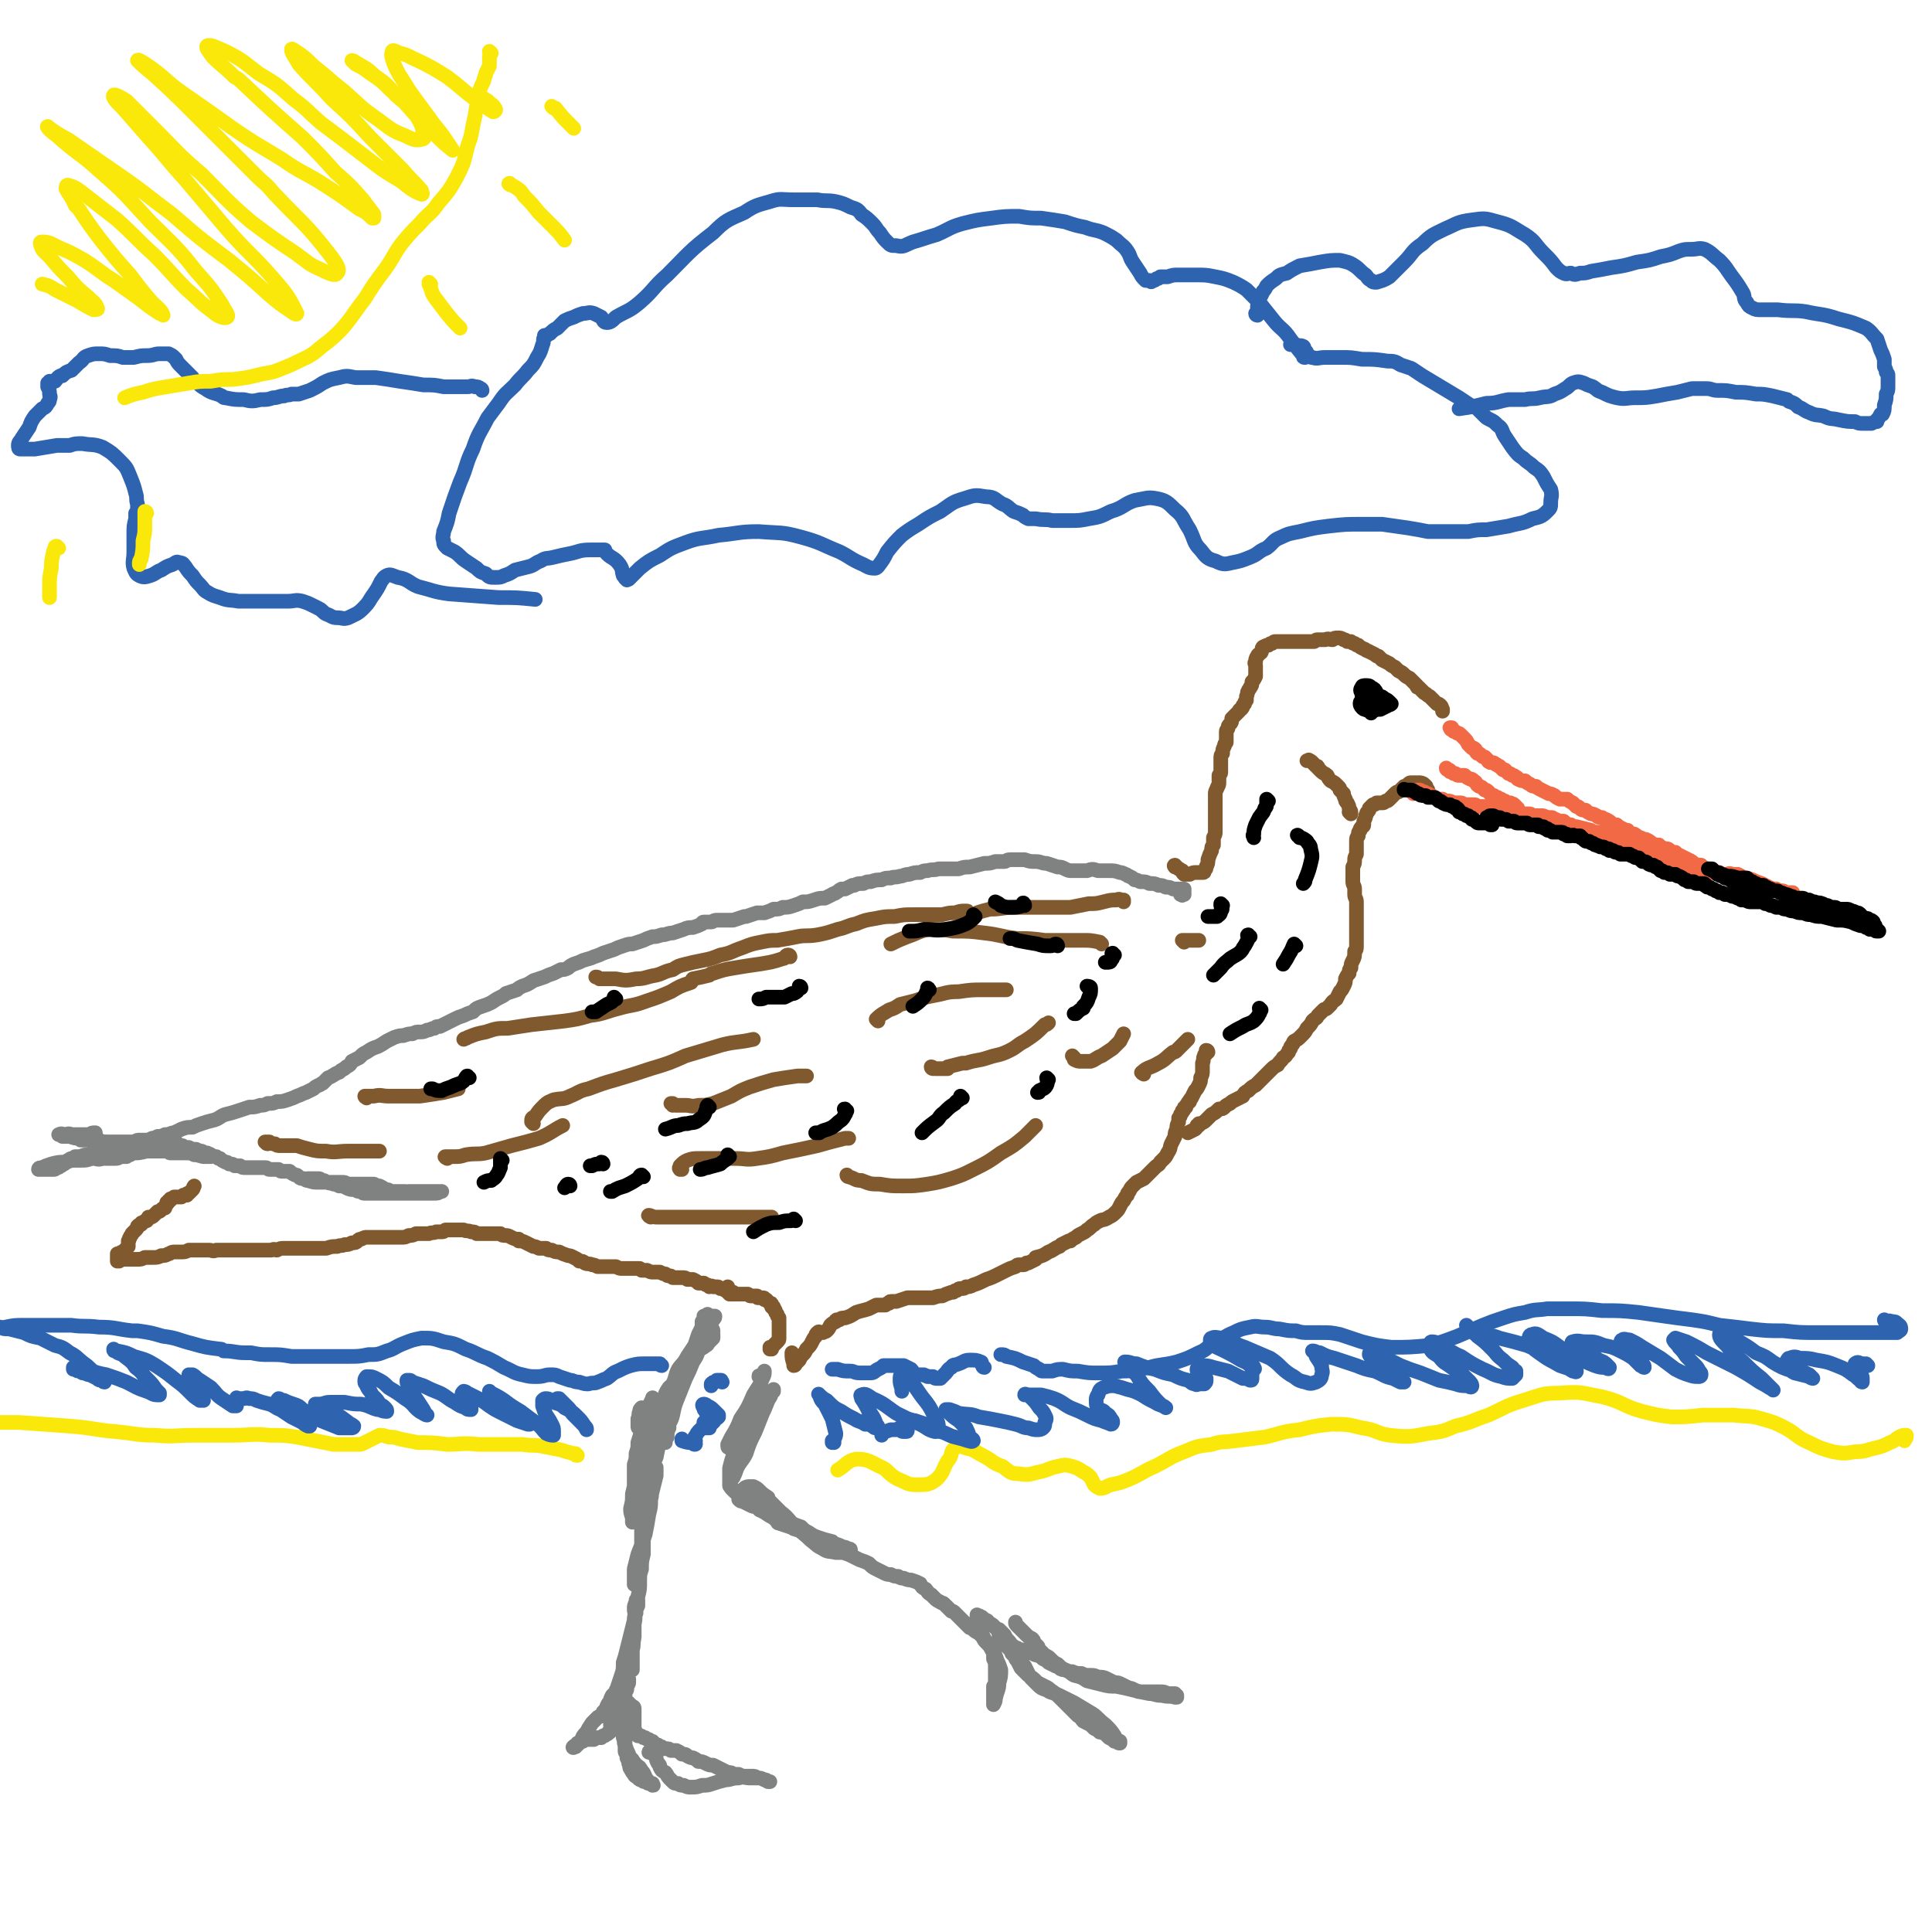 <svg viewBox='0 0 1054 1054' version='1.1' xmlns='http://www.w3.org/2000/svg' xmlns:xlink='http://www.w3.org/1999/xlink'><g fill='none' stroke='#808282' stroke-width='8' stroke-linecap='round' stroke-linejoin='round'><path d='M645,488c0,0 -1,-1 -1,-1 0,0 0,1 0,1 1,0 1,1 1,0 0,0 0,0 1,0 0,-1 0,-1 0,-2 0,0 0,0 0,-1 0,0 0,0 0,0 0,0 -1,0 -1,0 -1,0 -1,0 -2,0 -1,0 -1,0 -3,0 -2,-1 -2,-1 -4,-1 -2,-1 -2,-1 -4,-1 -2,-1 -2,-1 -5,-1 -2,-1 -2,-1 -5,-1 -2,-1 -2,-1 -3,-1 -1,-1 -1,-1 -3,-2 -1,0 -1,-1 -2,-1 -2,-1 -2,-1 -3,-1 -3,-1 -3,-1 -6,-1 -3,0 -3,0 -6,0 -3,-1 -3,-1 -6,0 -2,0 -2,0 -4,0 -2,0 -2,0 -4,0 -2,0 -2,0 -4,-1 -2,-1 -2,-1 -4,-1 -3,-1 -3,-1 -6,-2 -3,0 -3,-1 -6,-1 -3,0 -3,0 -6,-1 -2,0 -2,0 -4,0 -2,0 -2,0 -4,0 -2,0 -2,1 -3,1 -2,0 -2,0 -5,0 -3,1 -3,1 -6,1 -4,1 -4,1 -8,2 -3,0 -3,0 -6,1 -3,0 -3,0 -6,0 -2,0 -2,0 -5,0 -3,1 -3,0 -6,1 -2,0 -2,0 -4,1 -3,0 -3,0 -6,1 -3,0 -3,1 -5,1 -3,1 -3,0 -5,1 -3,0 -3,0 -5,1 0,0 0,0 0,0 -3,0 -3,0 -6,1 -2,0 -2,0 -4,1 -3,0 -3,0 -5,1 -1,0 -1,0 -1,0 -2,1 -2,1 -4,2 -1,0 -1,0 -2,0 -2,1 -1,1 -3,2 -1,1 -1,0 -2,1 -2,1 -2,1 -4,2 -3,0 -3,0 -6,1 -3,1 -3,1 -6,1 -2,1 -2,1 -5,2 -3,1 -3,1 -6,1 -2,1 -2,1 -5,1 -2,1 -2,1 -5,2 -2,0 -2,0 -4,0 -3,1 -3,1 -6,2 -1,0 -1,0 -1,0 -3,1 -3,1 -6,2 -2,0 -2,0 -4,0 -3,0 -3,0 -5,0 -2,0 -2,1 -3,1 0,0 0,0 -1,0 -2,0 -2,0 -3,0 -1,0 -1,1 -1,1 -2,1 -2,1 -5,2 -2,0 -3,0 -5,1 -3,1 -3,1 -6,2 -3,0 -3,1 -6,1 -3,1 -3,1 -5,1 -3,1 -3,1 -5,2 -3,1 -3,1 -6,2 -2,0 -2,0 -5,1 -3,1 -3,1 -5,2 -3,1 -3,1 -6,2 -2,1 -2,1 -5,2 -2,1 -3,1 -6,2 -2,1 -2,1 -5,2 -2,1 -2,1 -3,2 -2,1 -2,1 -4,1 -2,1 -2,1 -4,2 -3,1 -3,1 -5,2 -3,1 -3,1 -6,2 -3,2 -3,2 -6,3 -2,1 -2,1 -3,2 -3,1 -3,1 -6,2 -1,1 -1,1 -3,2 -2,1 -2,1 -5,3 -2,1 -2,1 -5,2 -3,1 -3,1 -5,3 -3,1 -3,1 -5,2 -3,1 -3,1 -5,2 -2,1 -2,1 -4,2 -2,1 -2,1 -4,2 -2,0 -2,0 -3,1 -2,0 -2,1 -4,1 -2,1 -2,1 -4,1 -2,0 -2,0 -4,1 -2,0 -2,0 -5,1 -2,0 -2,0 -5,1 -2,1 -2,1 -4,2 -3,2 -3,2 -5,3 -3,1 -3,1 -6,3 -2,1 -2,1 -4,3 -2,1 -2,1 -4,2 -1,2 -1,2 -3,3 -2,2 -2,1 -4,3 -3,1 -3,2 -6,3 -1,1 -1,1 -3,3 -1,0 -1,1 -2,1 -2,1 -2,1 -3,2 -2,1 -2,1 -4,2 -3,1 -2,1 -5,2 -2,1 -2,1 -5,2 -3,1 -3,1 -6,1 -2,1 -2,1 -5,1 -2,1 -2,1 -4,1 -3,1 -3,1 -6,1 -3,1 -3,1 -6,2 -3,1 -3,1 -7,2 -3,1 -3,2 -6,3 -4,1 -4,1 -7,2 -3,1 -3,1 -5,2 -3,0 -3,0 -6,1 -2,1 -2,1 -4,2 -2,0 -2,1 -5,1 -2,1 -2,1 -4,1 -2,1 -2,1 -3,1 -2,1 -2,1 -4,1 -1,0 -1,0 -3,0 -1,0 -1,0 -3,1 -1,0 -1,0 -3,0 -2,0 -2,0 -4,0 -1,0 -1,0 -3,0 -1,0 -1,0 -3,0 -1,0 -1,0 -3,0 0,0 0,0 0,0 -1,0 -1,0 -2,0 0,0 0,0 0,0 -1,0 -1,0 -2,0 0,0 0,0 0,0 -1,0 -1,0 -2,0 -1,0 -1,0 -2,-1 -1,0 -1,0 -1,0 -2,0 -2,0 -4,0 -1,-1 -1,-1 -1,-1 -2,0 -2,0 -5,-1 -2,0 -2,0 -4,0 -1,-1 -1,-1 -1,-1 -1,0 -1,0 -1,0 2,-1 2,0 3,0 2,0 2,-1 4,0 1,0 1,0 3,0 1,0 1,0 2,0 1,0 1,0 1,0 1,0 1,0 2,0 1,0 1,0 2,0 0,0 0,0 0,0 1,-1 1,-1 3,-1 '/><path d='M93,629c0,0 -1,-1 -1,-1 0,0 0,1 1,1 0,0 0,0 1,0 2,0 2,0 3,0 1,-1 1,-1 3,-1 0,0 0,0 1,0 0,0 0,-1 0,-1 -1,0 -1,0 -2,0 -2,-1 -2,-1 -4,-1 -2,0 -2,0 -5,-1 -2,0 -2,0 -5,0 -3,0 -3,0 -6,0 -3,0 -3,0 -6,0 -3,0 -3,0 -5,0 -3,0 -3,0 -5,0 -1,-1 -1,-1 -3,-1 -2,-1 -2,-1 -4,-1 -2,-1 -2,-1 -3,-2 -2,0 -2,0 -3,0 0,0 -1,-1 -1,0 0,0 0,0 0,0 1,1 1,1 2,1 1,1 1,1 2,2 2,0 2,0 3,1 1,0 1,0 3,0 2,0 2,0 4,0 3,-1 3,-1 6,-1 4,-1 4,-1 8,-1 3,0 4,0 7,-1 3,0 3,0 6,0 2,1 2,1 4,1 2,0 2,1 3,1 1,1 1,1 2,1 1,0 1,0 1,1 0,0 0,0 0,0 0,0 0,0 -1,0 -1,0 -1,0 -3,0 -1,0 -1,0 -3,-1 -2,0 -2,0 -4,-1 -1,0 -1,0 -3,0 -3,0 -3,0 -5,0 -3,0 -3,0 -6,1 -2,0 -3,0 -5,0 -3,1 -3,1 -6,1 -2,1 -2,1 -5,1 -3,1 -3,1 -5,2 -3,0 -3,0 -6,1 -2,0 -2,0 -4,1 -2,0 -2,0 -3,0 -1,1 -1,1 -2,1 -1,0 -1,1 -2,1 0,0 0,0 0,0 0,1 0,1 -1,1 -1,1 -1,1 -1,1 -1,0 -1,0 -1,0 -1,1 0,1 -1,1 -1,1 -1,1 -2,1 -1,1 -1,1 -2,1 -2,0 -2,0 -3,0 -2,0 -2,0 -3,0 -1,0 -1,0 -1,0 -1,0 -1,0 -1,0 0,-1 1,-1 2,-1 2,-1 2,-1 5,-2 4,-1 4,-1 8,-1 3,-1 3,-1 6,-1 1,0 1,0 2,0 3,0 3,0 6,-1 0,0 0,0 1,0 2,0 2,1 5,0 2,0 2,0 4,0 0,0 0,0 0,0 2,0 2,0 3,0 2,0 2,-1 3,-1 1,0 1,0 3,0 1,-1 1,-1 2,-1 0,0 0,0 1,-1 0,0 0,0 1,0 0,0 0,0 0,0 0,0 0,0 0,0 0,0 0,0 1,0 0,0 0,0 0,0 0,0 0,0 0,0 0,0 1,0 1,0 0,0 0,0 0,0 -1,0 -1,0 -2,0 -2,0 -2,0 -5,1 -2,0 -2,0 -4,1 -2,0 -2,0 -4,0 -1,0 -1,0 -1,0 0,0 -1,0 -1,0 1,0 2,0 3,0 2,-1 2,-1 5,-1 3,0 3,0 6,-1 4,0 4,0 8,-1 2,0 2,0 5,0 2,0 2,0 3,0 1,0 1,0 2,0 1,0 1,0 3,0 1,0 1,0 2,0 1,0 1,1 2,1 1,0 1,0 2,0 1,0 1,0 2,0 1,0 1,0 3,0 1,0 1,0 2,1 1,0 1,0 2,0 2,0 2,0 3,1 1,0 1,0 2,0 0,0 0,0 1,0 0,0 0,0 1,0 0,0 0,0 0,0 0,0 0,0 0,0 0,0 0,0 -1,0 -1,0 -1,0 -2,0 -3,0 -3,-1 -6,-1 -2,-1 -2,-1 -5,-1 -3,-1 -3,-1 -5,-2 -2,0 -2,0 -3,0 -1,-1 -1,-1 -2,-1 -1,0 -1,0 -1,0 0,-1 0,-1 0,-1 0,0 0,0 1,-1 1,0 1,0 1,0 1,0 1,0 2,0 1,0 1,0 2,1 1,0 1,0 2,0 3,1 3,1 5,1 2,1 2,1 4,1 2,1 2,1 3,1 2,1 2,1 3,1 1,1 1,0 2,1 2,1 2,1 3,1 1,1 1,1 2,1 1,1 1,1 3,2 1,0 1,0 2,1 2,0 2,0 3,1 1,0 1,0 3,0 1,1 1,1 3,1 1,0 1,0 3,0 1,0 1,0 3,0 1,0 1,0 2,0 2,0 2,0 3,0 1,0 1,1 2,1 0,0 0,0 1,0 1,0 1,0 2,0 1,0 1,0 2,0 1,1 1,1 2,1 2,0 2,0 4,0 1,1 1,1 3,2 1,0 1,0 2,1 1,1 1,1 3,1 1,1 1,1 2,1 3,1 3,1 6,1 2,0 2,0 4,0 1,0 1,0 2,0 2,0 2,0 3,0 1,0 1,0 2,0 1,0 1,0 2,0 2,0 2,1 3,1 2,0 2,0 3,0 2,0 2,0 3,0 2,0 2,0 3,0 1,0 1,0 3,0 1,0 1,0 2,0 2,1 2,1 3,1 2,1 2,1 3,2 2,0 2,0 3,1 2,0 2,0 3,0 2,0 2,0 3,0 1,0 1,0 2,0 1,1 1,0 2,0 2,0 2,0 4,0 1,0 1,0 2,0 2,0 2,0 3,0 1,0 1,0 1,0 1,0 1,0 1,0 0,0 0,1 1,0 0,0 0,0 0,0 0,0 0,0 0,0 1,0 1,0 1,0 0,0 0,0 0,0 1,0 1,0 2,0 1,0 1,0 2,0 1,0 1,0 1,0 0,0 0,0 0,0 0,0 0,0 -1,0 -1,1 -1,1 -3,1 -1,0 -1,0 -2,0 -2,0 -2,0 -3,0 -1,0 -1,0 -3,0 -3,0 -3,0 -5,0 -3,0 -3,0 -6,0 -3,0 -3,0 -6,0 -2,0 -2,0 -5,0 -2,0 -2,0 -4,0 -1,0 -1,0 -3,0 -1,0 -1,0 -1,0 -1,0 -1,0 -2,-1 -2,0 -2,0 -3,-1 -3,0 -3,0 -5,-1 -2,-1 -2,-1 -4,-1 -2,-1 -2,-1 -3,-1 -2,-1 -2,0 -3,-1 -1,0 -1,0 -1,0 -1,-1 -1,-1 -2,-1 -1,0 -1,-1 -2,-1 -1,0 -1,0 -2,0 -1,0 -1,0 -2,0 -1,0 -1,0 -2,0 0,0 0,0 0,0 '/><path d='M389,726c0,-1 -1,-1 -1,-1 0,-1 0,0 0,0 1,0 0,0 0,1 1,1 1,1 1,2 0,1 0,1 0,2 -1,1 -1,1 -2,2 -1,1 -1,2 -2,2 -1,1 -1,1 -3,2 -1,1 -1,1 -3,2 -1,2 -1,2 -2,3 -1,1 -1,1 -3,3 0,1 0,1 -1,2 -1,1 -1,1 -1,2 0,1 0,1 0,1 0,0 0,0 0,0 1,-2 1,-2 2,-4 1,-2 1,-2 2,-5 1,-3 1,-3 3,-6 1,-3 1,-3 2,-6 1,-2 1,-2 2,-4 0,-1 0,-1 0,-3 1,-1 1,-1 1,-3 1,0 1,0 1,0 1,-1 1,-1 1,-1 1,1 1,1 1,1 1,0 1,0 1,0 1,0 1,0 2,0 0,0 0,0 0,0 0,0 0,0 0,0 0,0 0,0 0,0 0,1 0,1 -1,2 -1,2 -1,2 -3,4 -1,2 -1,2 -3,5 -2,3 -2,3 -4,5 -2,3 -2,3 -4,6 -2,4 -3,4 -5,7 -2,4 -1,4 -3,8 -2,4 -2,3 -4,7 -2,3 -2,3 -3,6 0,1 0,2 0,3 0,0 0,1 0,1 0,0 0,0 0,-1 1,-4 0,-4 2,-7 1,-4 1,-4 3,-7 1,-1 1,-1 2,-1 2,-4 2,-4 5,-8 1,-2 1,-2 3,-5 1,-1 1,0 2,-1 1,-2 1,-2 2,-4 0,-1 1,-1 1,-2 0,0 0,0 1,0 0,0 0,0 0,0 0,0 0,0 0,0 0,0 0,-1 -1,-1 0,0 1,0 1,1 0,0 0,0 0,0 0,0 0,0 0,1 -1,3 -1,3 -3,6 -2,5 -2,5 -4,9 -2,5 -2,5 -4,10 -2,5 -2,5 -3,10 -1,4 -2,4 -3,7 -1,3 -1,3 -1,5 0,1 0,1 0,2 0,0 0,0 0,1 0,0 0,0 0,0 0,-1 0,-1 0,-1 0,-1 0,-1 1,-2 0,-3 0,-3 1,-5 0,-3 0,-3 0,-6 0,-3 0,-3 0,-6 0,-2 0,-2 0,-4 0,0 0,-1 0,-1 0,0 1,0 0,1 0,2 0,2 -1,5 -1,4 -1,5 -2,9 -1,4 -1,4 -2,9 -1,4 -1,4 -2,9 -1,2 -1,2 -1,5 0,2 0,2 -1,3 0,0 1,0 0,0 0,0 0,0 0,0 0,-1 0,-1 0,-1 0,-3 0,-3 0,-6 0,-4 0,-4 0,-7 0,-4 1,-4 1,-8 0,-3 0,-3 0,-5 0,-2 0,-2 1,-4 0,-1 0,-1 0,-2 0,0 0,0 0,0 0,0 0,0 0,1 0,1 0,1 0,2 -1,3 -1,3 -2,5 -2,2 -2,2 -3,4 -1,1 -2,1 -3,3 0,1 0,1 -1,1 0,0 0,0 0,0 0,-2 0,-2 1,-5 1,-3 1,-3 2,-6 1,-4 1,-4 2,-8 1,-2 1,-2 2,-4 0,0 0,-1 0,0 1,1 1,2 0,3 0,3 0,3 -2,6 0,2 -1,2 -2,4 0,1 0,1 -1,2 -1,1 -1,1 -1,1 -1,0 -1,0 -1,0 -1,0 -1,0 -1,-1 0,-2 0,-2 0,-4 1,-2 0,-2 1,-4 0,-1 0,-1 1,-2 0,0 0,1 0,1 0,3 0,3 0,5 0,3 0,3 0,6 -1,4 -1,4 -2,7 0,3 0,3 -1,6 0,3 0,3 -1,6 0,3 0,3 0,6 0,3 0,3 0,6 -1,3 0,3 -1,6 0,2 0,2 0,5 0,2 0,2 0,4 0,2 1,2 0,4 0,0 0,1 0,0 0,0 0,-1 0,-2 -1,-3 -1,-3 -1,-5 1,-4 1,-4 1,-8 1,-4 1,-4 2,-8 1,-4 1,-4 1,-7 1,-4 1,-4 2,-8 0,-2 0,-2 1,-5 0,-1 0,-1 0,-2 0,0 1,0 1,0 0,1 0,1 0,2 0,0 0,0 0,1 0,3 0,3 0,6 0,2 0,3 0,5 0,1 0,1 0,1 0,3 0,3 -1,6 0,1 0,1 0,1 0,4 0,4 0,7 0,0 0,0 0,1 -1,4 -1,4 -1,8 0,5 0,5 0,11 0,5 0,5 0,10 -1,5 0,5 -1,10 0,3 0,3 0,6 0,2 0,2 -1,3 0,1 0,1 -1,1 0,1 0,0 -1,0 0,0 0,1 0,0 0,-1 0,-1 0,-2 0,0 0,0 0,0 0,-3 0,-3 0,-6 1,-4 1,-4 2,-8 2,-5 2,-5 4,-11 1,-5 1,-5 2,-11 1,-4 1,-4 1,-8 1,-3 0,-3 1,-6 0,-2 0,-2 0,-4 0,-1 0,-1 1,-3 0,-1 0,-1 0,-3 1,0 0,0 1,-1 0,0 0,-1 0,0 0,1 0,2 0,4 -1,4 -1,4 -2,8 -1,4 -1,4 -2,9 -1,5 -1,5 -2,9 -1,4 0,4 -1,8 0,5 0,5 0,9 -1,4 -1,4 -1,8 -1,3 -1,3 -1,7 0,4 0,4 -1,8 0,4 -1,4 -1,8 -1,3 0,3 -1,7 0,4 0,4 0,7 -1,4 0,4 -1,7 0,3 0,3 0,6 0,1 0,1 0,3 0,0 0,0 0,1 0,1 0,1 0,1 0,0 0,0 0,0 0,0 0,0 0,0 0,-2 0,-2 0,-5 0,-4 0,-4 0,-8 1,-4 1,-4 1,-9 0,-3 0,-3 0,-6 1,-3 0,-3 0,-5 0,-2 0,-2 1,-4 0,0 0,-1 0,-1 0,0 1,-1 1,0 0,1 0,1 0,3 -1,2 -1,2 -1,4 -1,2 -1,2 -1,4 -1,4 -1,4 -2,8 -1,4 -1,4 -2,8 -1,4 -1,4 -2,7 0,4 0,4 -1,7 -1,3 -1,3 -2,6 -1,3 -1,3 -1,6 -1,3 -1,3 -1,5 -1,3 -1,3 -1,5 -1,2 0,2 0,4 0,0 -1,0 -1,1 0,1 1,1 0,2 0,0 0,0 0,1 0,1 0,1 -1,1 -1,1 0,1 -1,1 -1,1 -1,1 -2,1 -1,1 -1,1 -1,1 -1,0 -1,0 -2,0 -1,0 -1,0 -2,1 -2,0 -2,0 -4,0 -1,0 -1,0 -2,1 0,0 0,0 -1,0 -1,1 -1,1 -2,1 0,1 0,1 -1,2 0,0 0,0 -1,0 0,0 0,0 0,0 0,0 0,0 0,0 0,1 -1,0 0,0 0,-1 1,0 2,-1 1,-1 1,-1 2,-2 1,-3 1,-3 3,-5 1,-2 1,-2 3,-5 1,-1 1,-1 3,-3 1,-1 1,0 2,-1 1,-1 1,-1 1,-2 1,-1 1,-1 1,-1 1,-1 1,-1 1,-2 1,-2 1,-2 2,-3 0,-1 0,-1 1,-3 1,-1 1,-1 2,-2 0,-1 0,-1 1,-2 1,-1 1,-1 2,-2 1,0 1,-1 1,-1 1,0 1,0 1,0 0,0 0,0 1,0 0,0 0,0 0,-1 0,0 0,0 0,0 0,-1 0,-1 0,-1 0,0 0,0 0,0 1,0 1,0 1,0 0,1 0,1 0,2 0,1 -1,1 -1,3 0,1 0,1 -1,2 0,2 0,2 0,3 0,2 0,2 0,4 0,2 0,2 0,3 0,1 0,1 0,3 0,1 0,1 0,2 0,2 0,2 0,3 0,1 0,1 0,3 0,1 0,1 0,2 0,1 0,1 0,2 0,1 0,1 0,2 0,2 0,2 0,3 0,1 0,1 0,2 0,1 0,1 1,2 0,1 0,1 0,2 1,2 1,2 1,3 1,2 0,2 1,3 1,2 1,2 2,3 0,1 1,1 2,2 1,1 1,1 2,1 1,1 1,1 2,1 1,0 1,1 2,1 0,0 0,0 1,0 0,0 0,0 1,0 0,0 0,0 0,1 0,0 0,0 0,0 0,0 0,0 0,0 1,0 0,0 0,-1 0,0 0,1 0,1 -2,-2 -2,-2 -3,-3 -2,-3 -1,-3 -3,-5 -1,-2 -1,-2 -3,-3 -1,-2 -1,-1 -2,-3 -2,-2 -2,-2 -2,-3 -1,-2 -1,-2 -2,-5 -1,-2 0,-2 -1,-4 0,-2 0,-2 0,-4 0,-2 0,-2 0,-3 0,-1 0,-1 0,-2 0,-1 0,-1 0,-1 -1,-1 -1,-1 -1,-1 0,0 0,0 0,-1 0,0 0,0 0,-1 0,0 0,0 0,0 0,-1 0,-1 0,-1 0,-1 0,-1 1,-1 0,-1 0,-1 0,-1 1,-1 1,-1 2,-2 0,-1 0,-1 0,-1 0,0 0,0 0,0 1,0 1,0 1,0 0,1 0,1 0,1 1,0 1,0 1,0 0,1 0,1 1,1 0,0 0,0 0,0 1,0 1,1 1,1 0,1 0,1 0,3 0,2 0,2 0,4 0,2 0,2 0,4 0,1 0,1 1,2 0,1 0,1 1,2 0,0 0,0 1,0 1,0 1,0 2,1 1,0 1,0 1,0 1,1 1,1 2,1 1,1 1,1 2,1 0,1 0,1 1,1 1,1 1,1 2,1 1,1 1,1 2,1 1,1 1,1 2,1 2,0 2,0 3,1 2,0 2,0 3,0 2,1 2,1 3,2 2,0 2,0 3,1 2,1 2,1 3,1 2,1 2,1 3,2 2,0 2,0 4,1 2,1 2,1 4,1 2,1 2,1 4,2 2,1 2,1 4,2 2,0 2,0 3,1 2,0 2,0 3,0 2,1 2,1 3,1 2,0 2,0 4,0 2,0 2,0 3,1 2,0 2,0 4,1 1,0 1,0 2,1 0,0 1,0 1,0 0,0 0,0 0,0 0,0 0,0 0,0 -2,0 -2,-1 -3,-1 -2,-1 -2,-1 -4,-1 -2,0 -2,0 -4,0 -3,0 -3,-1 -6,0 -4,0 -4,1 -7,1 -4,1 -4,1 -7,2 -3,1 -3,1 -6,1 -3,1 -3,1 -6,1 -2,0 -2,0 -4,-1 -2,0 -2,0 -3,-1 -2,0 -2,0 -3,-1 -1,-1 -1,-1 -2,-2 -1,-1 -1,-2 -2,-3 -2,-1 -2,-1 -3,-3 0,-1 0,-1 -1,-2 -1,-2 -1,-2 -1,-3 -1,-1 -1,-2 -2,-3 0,0 0,0 -1,0 -1,-1 -1,0 -1,0 '/><path d='M415,752c0,-1 -1,-1 -1,-1 0,-1 0,0 1,0 0,0 0,-1 1,-1 0,0 0,0 0,0 1,-1 1,-1 1,-1 0,0 0,0 0,-1 0,0 0,0 0,0 0,2 0,2 -1,4 -2,5 -2,4 -5,9 -3,7 -3,7 -7,13 -2,5 -2,5 -5,10 -1,2 -1,2 -2,4 0,1 0,1 0,1 0,1 1,1 1,0 3,-2 3,-2 5,-4 3,-4 3,-4 5,-9 2,-4 1,-5 3,-9 1,-5 1,-5 3,-9 1,-2 1,-2 1,-4 0,-1 0,-1 0,-1 0,1 0,1 0,2 0,2 1,2 0,5 -1,4 -1,4 -3,8 -2,5 -2,4 -5,9 -2,5 -2,5 -4,9 -1,4 -1,4 -3,8 -1,3 -1,3 -2,7 0,2 0,2 0,4 0,0 0,0 0,1 0,0 0,0 0,0 0,-2 0,-2 0,-3 1,-5 1,-5 2,-9 2,-7 3,-6 6,-13 2,-5 2,-6 5,-11 2,-4 2,-4 4,-7 0,-2 1,-1 2,-2 0,-1 0,-1 0,-1 1,0 1,0 1,0 -1,1 -1,1 -1,2 -2,3 -2,3 -3,6 -2,3 -2,3 -4,7 -2,4 -2,4 -4,9 -1,4 -1,4 -2,8 -2,4 -2,4 -3,9 0,2 0,2 -1,4 0,1 0,1 0,1 0,0 0,0 0,0 1,-2 1,-2 2,-5 2,-4 3,-4 5,-8 2,-6 2,-6 5,-12 2,-5 2,-5 4,-10 1,-3 1,-3 3,-7 1,-2 1,-1 2,-4 1,-1 1,-1 1,-2 0,0 0,0 0,0 0,0 0,0 0,0 0,0 0,0 0,1 -1,0 -1,0 -1,1 -1,2 -1,2 -2,4 -2,5 -2,5 -4,9 -3,6 -3,6 -6,11 -3,4 -4,4 -6,8 -2,3 -2,3 -3,7 -1,2 -1,2 -2,5 0,1 0,1 0,2 0,1 0,1 0,1 0,0 0,0 0,1 0,0 0,0 0,1 0,0 0,0 0,0 0,1 0,1 0,1 0,1 0,1 1,1 0,1 0,1 0,1 1,1 1,1 2,2 2,1 2,1 3,2 2,1 2,1 4,2 2,1 2,1 3,2 2,2 1,2 3,3 0,1 1,1 1,1 2,1 2,1 5,3 2,1 2,1 4,3 0,0 0,1 1,1 3,1 3,1 6,2 1,0 1,0 2,1 3,1 3,1 7,2 1,0 1,0 1,0 3,2 3,2 6,3 3,1 3,1 7,2 0,1 0,1 1,1 3,1 3,1 5,2 2,0 2,1 3,1 1,0 1,0 1,1 0,0 0,0 0,0 -1,0 -1,1 -2,1 -3,0 -3,0 -6,0 -4,-1 -4,0 -7,-2 -4,-2 -3,-2 -7,-5 -4,-4 -5,-4 -9,-8 -3,-3 -3,-4 -7,-7 -3,-3 -3,-3 -6,-6 -1,-1 -1,-1 -1,-2 -3,-2 -3,-2 -5,-4 -1,-1 -1,-1 -3,-2 -1,0 -1,0 -2,0 -1,0 -2,0 -3,1 -1,1 -1,1 -2,2 -1,1 -1,1 -1,2 0,1 0,1 0,2 0,0 0,0 0,0 1,1 1,1 2,1 2,1 2,1 4,2 2,1 2,1 4,1 2,1 2,0 4,1 1,1 1,1 3,2 2,1 2,0 4,2 2,0 1,1 3,2 3,1 3,1 5,2 2,1 2,1 5,2 2,2 2,2 4,3 1,1 1,1 3,2 1,1 1,1 2,2 1,1 1,1 2,1 1,1 1,1 2,2 1,0 1,0 2,1 2,1 2,1 4,1 2,1 2,1 4,2 3,1 3,1 5,2 2,1 2,1 4,2 3,1 3,1 5,2 2,2 2,2 4,3 2,1 2,1 4,2 2,1 2,1 4,1 2,1 2,1 4,1 1,1 2,1 3,1 2,1 3,1 4,1 3,1 3,1 5,2 1,2 1,2 3,3 1,1 1,2 3,3 1,1 1,1 2,2 1,1 1,1 3,2 1,1 1,0 2,1 1,1 1,1 2,2 1,1 1,1 2,2 1,0 1,0 2,1 1,1 1,1 2,2 1,1 1,1 2,2 1,1 1,1 2,2 1,1 1,1 2,2 1,0 1,0 2,1 1,1 1,1 3,2 1,1 1,1 2,2 1,2 1,2 2,3 1,1 1,1 2,2 1,1 1,1 1,2 1,1 1,1 1,3 0,1 0,1 0,2 1,2 1,2 1,4 0,2 0,2 0,4 0,2 0,2 0,4 0,2 0,2 -1,3 0,2 0,2 0,4 0,0 0,0 0,0 0,1 0,2 0,3 0,0 0,0 0,0 0,1 0,1 0,2 0,1 0,1 0,1 0,0 0,0 0,0 0,0 0,0 0,0 1,-2 1,-2 1,-3 1,-5 2,-5 2,-9 1,-3 1,-4 1,-7 -1,-3 -1,-3 -2,-5 -1,-3 -1,-3 -3,-6 -1,-2 -1,-2 -3,-4 -1,-2 -1,-2 -2,-4 -1,-2 -1,-2 -2,-3 0,-1 0,-1 0,-2 -1,0 0,0 -1,-1 0,0 0,0 0,-1 0,0 0,0 0,0 0,0 0,0 0,-1 0,0 0,0 0,0 0,0 0,0 0,0 0,-1 0,-1 0,-1 0,-1 0,-1 0,-1 0,0 0,-1 0,-1 0,0 0,0 0,0 1,1 1,0 2,1 1,0 1,1 3,2 1,0 1,1 2,2 1,0 1,0 2,1 1,1 1,1 2,2 1,0 1,0 1,1 1,1 1,1 2,2 0,1 0,1 1,2 1,1 1,1 2,3 0,1 0,1 1,2 1,2 1,2 1,3 1,1 1,1 2,2 0,1 0,1 1,2 1,2 1,2 2,4 1,1 1,1 2,2 1,1 1,1 2,2 1,1 2,1 3,2 1,1 1,1 2,2 2,1 2,1 4,2 2,1 2,1 3,2 3,2 3,2 6,5 2,2 2,2 5,5 2,2 2,2 4,4 2,1 2,2 3,3 2,1 2,1 4,2 1,1 1,1 2,2 2,1 2,1 3,2 1,0 1,0 3,1 1,1 1,1 2,2 2,1 2,1 3,2 1,0 1,0 2,0 0,1 0,1 1,1 0,0 0,0 0,0 0,0 0,0 0,-1 -2,-1 -2,-1 -3,-3 -2,-3 -2,-3 -5,-6 -4,-3 -4,-4 -7,-6 -5,-3 -5,-3 -10,-6 -4,-2 -4,-2 -8,-4 -4,-2 -4,-1 -7,-3 -3,-1 -3,-1 -5,-3 -1,-1 -1,-1 -3,-3 -1,-1 -1,-1 -2,-3 -1,-2 -1,-2 -2,-4 -1,-1 -1,-1 -2,-3 -1,-1 -1,-1 -2,-2 -1,-1 -1,-1 -2,-2 -1,-2 -1,-1 -2,-2 -2,-2 -2,-2 -3,-3 -1,0 -1,0 -1,-1 -1,-1 -1,-1 -1,-2 -1,-1 -1,-1 -1,-2 0,-1 0,-1 0,-2 0,0 0,0 0,-1 0,0 0,0 0,0 1,1 1,1 1,1 1,1 1,1 2,2 1,2 1,2 2,3 1,1 1,1 2,3 1,0 1,0 2,1 1,0 1,0 2,1 2,0 2,0 4,1 1,0 1,0 3,1 1,0 1,1 3,1 2,1 2,1 3,2 2,1 2,1 3,1 0,0 0,1 0,1 2,1 2,1 4,2 1,0 1,0 2,1 1,1 2,1 3,1 2,1 2,1 4,1 2,1 3,1 5,1 2,1 2,1 5,1 2,0 2,0 4,1 3,0 3,0 5,1 2,1 2,1 4,2 2,0 2,0 4,1 2,1 2,1 4,2 1,0 1,0 3,1 2,1 2,1 4,1 2,0 2,0 5,0 3,0 3,0 5,0 2,0 2,0 4,1 2,0 2,0 4,0 0,1 1,1 1,1 0,0 0,1 0,1 0,0 0,0 -1,0 -3,-1 -3,0 -7,-1 -4,0 -4,-1 -7,-1 -5,-1 -5,-1 -9,-2 -4,-1 -4,-1 -9,-2 -4,0 -4,0 -8,-1 -4,-1 -4,-1 -8,-2 -3,-2 -3,-2 -7,-3 -2,-1 -2,-2 -5,-3 -2,-1 -2,-1 -4,-3 -2,-1 -2,-1 -4,-3 -1,-1 -1,-1 -3,-2 -1,-1 -1,-1 -3,-3 -1,-1 0,-1 -1,-2 -1,-1 -1,-1 -2,-2 0,-1 0,-1 -1,-2 -2,-1 -2,-1 -4,-3 -2,-2 -2,-2 -4,-4 -1,-1 -1,-1 -1,-2 '/></g>
<g fill='none' stroke='#81592F' stroke-width='8' stroke-linecap='round' stroke-linejoin='round'><path d='M613,492c0,0 -1,-1 -1,-1 0,0 0,0 1,0 0,0 0,0 0,0 -1,0 -1,0 -1,0 -1,0 -1,-1 -3,0 -3,0 -3,0 -7,1 -4,1 -4,1 -8,1 -5,1 -5,1 -10,2 -8,0 -8,0 -15,0 -8,0 -8,0 -16,0 -6,0 -6,1 -13,1 -4,1 -4,1 -7,2 '/><path d='M601,515c0,0 -1,-1 -1,-1 -5,-1 -5,-1 -9,-1 -5,0 -5,0 -11,0 -5,0 -5,0 -10,0 -8,-1 -8,-1 -15,-1 -9,-1 -9,-2 -18,-3 -8,-1 -8,-1 -17,-1 -6,-1 -7,-1 -13,-1 -6,1 -6,2 -12,4 -5,2 -5,2 -9,4 '/><path d='M528,498c0,-1 0,-1 -1,-1 -3,0 -3,0 -6,1 -3,0 -3,0 -7,1 -4,0 -4,0 -7,0 -5,0 -5,0 -9,0 -5,0 -5,0 -10,1 -5,0 -5,0 -10,1 -6,1 -6,1 -11,3 -5,1 -5,2 -10,3 -6,2 -6,2 -11,3 -6,1 -6,0 -11,1 -5,1 -5,1 -11,2 -4,0 -4,0 -9,1 -5,1 -5,1 -10,3 -6,2 -6,3 -12,4 -5,2 -5,2 -10,3 -5,1 -5,1 -9,2 -4,1 -4,1 -7,3 -5,1 -5,2 -9,3 -6,1 -6,2 -11,2 -5,1 -6,1 -11,0 -5,0 -5,0 -9,0 -1,-1 -1,-1 -2,-1 '/><path d='M431,522c0,0 0,-1 -1,-1 -2,0 -1,2 -3,2 -6,2 -7,2 -13,3 -7,1 -7,1 -13,2 -6,1 -6,1 -12,3 -1,0 -1,0 -2,1 -4,1 -4,1 -9,2 -1,1 0,1 -1,2 -6,2 -6,2 -11,5 -7,3 -7,3 -13,5 -8,3 -8,2 -15,4 -8,2 -8,3 -16,4 -7,2 -7,2 -14,3 -9,1 -9,1 -18,2 -6,1 -7,1 -13,2 -6,0 -6,0 -12,2 -5,1 -5,1 -10,3 -1,1 -1,0 -2,1 '/><path d='M659,574c0,0 0,-1 -1,-1 0,0 1,1 0,2 0,0 -1,0 -1,1 -1,2 0,2 -1,4 0,2 0,2 0,4 0,2 0,2 -1,4 0,2 0,2 -1,4 -1,2 -1,2 -2,3 -1,2 -1,2 -2,4 -1,1 -1,1 -1,2 -1,0 -1,1 -1,1 -1,1 -1,1 -1,2 -1,0 -1,0 -1,1 0,0 0,1 -1,1 0,1 0,1 -1,2 0,1 0,1 -1,2 0,1 0,1 0,2 -1,2 -1,2 -1,4 -1,2 -1,2 -1,4 -1,2 -1,2 -2,4 -1,2 0,2 -2,5 -1,2 -1,2 -2,3 -1,1 -1,1 -2,2 -1,2 -1,1 -3,3 -1,1 -1,1 -3,3 -1,1 -1,1 -3,3 -2,1 -2,1 -4,2 -1,1 -1,1 -2,2 -1,1 -1,1 -2,3 -1,1 -1,1 -1,2 -1,1 -1,1 -2,3 -1,1 -1,1 -2,3 -1,2 -1,2 -2,3 -2,2 -2,2 -4,3 -3,2 -3,1 -5,2 -2,1 -2,1 -3,2 -2,1 -2,2 -4,3 -1,1 -1,1 -3,2 -2,1 -2,1 -3,2 -2,1 -2,1 -3,2 -1,0 -1,0 -1,0 -2,1 -2,1 -4,2 0,0 0,0 -1,1 -3,1 -3,2 -6,3 -3,2 -3,2 -7,3 0,1 0,1 0,1 -2,1 -2,1 -4,2 0,0 0,0 -1,0 -1,1 -1,1 -2,1 -1,0 -1,0 -2,0 0,0 0,0 0,0 -1,0 -1,0 -2,1 -3,1 -3,1 -5,2 -2,1 -2,1 -4,2 -4,2 -4,2 -7,3 -4,2 -4,2 -7,3 -2,1 -2,1 -4,1 -1,1 -1,1 -3,1 -1,0 -1,0 -2,1 -1,0 -1,0 -2,1 -1,0 -1,0 -1,0 -3,1 -3,1 -5,2 -2,0 -2,0 -5,1 0,0 0,0 0,0 -2,0 -2,0 -5,0 -1,0 -1,0 -2,0 -1,0 -1,0 -2,0 -1,0 -1,0 -2,0 -2,0 -2,0 -3,0 -3,1 -3,1 -6,2 -2,0 -2,0 -3,0 -1,0 -1,1 -1,1 -1,0 -1,0 -2,1 -1,0 -1,0 -1,0 0,0 0,0 -1,0 0,0 0,0 -1,0 -1,0 -1,0 -1,0 0,0 0,0 -1,0 -2,1 -2,1 -4,2 -3,1 -4,1 -7,2 -3,2 -3,2 -6,3 -2,0 -2,0 -3,1 -1,0 -1,0 -1,0 0,0 0,0 0,0 -1,0 -1,0 -1,1 -2,1 -2,1 -3,2 -1,2 -1,2 -2,3 -1,1 -1,0 -2,1 -1,0 -1,0 -2,0 0,0 0,-1 -1,0 -1,1 -1,1 -1,2 -1,1 -1,1 -2,3 -1,2 -1,2 -3,4 -1,2 -1,2 -2,3 -1,1 -1,1 -2,3 -1,1 -1,1 -2,2 0,0 0,1 -1,1 0,0 0,-1 0,-1 -1,-3 -1,-3 -1,-6 '/><path d='M421,736c0,0 0,-1 -1,-1 0,0 1,0 1,0 0,1 0,1 -1,1 0,0 0,0 0,0 0,0 0,0 0,0 1,-1 1,-1 1,-1 1,-1 1,-1 2,-2 1,-1 1,-1 1,-1 1,-1 1,-1 1,-2 0,0 0,0 0,-1 0,-1 0,-1 0,-1 0,-1 0,-1 0,-1 0,-1 0,-1 0,-2 0,0 0,0 0,-1 0,-1 0,-1 0,-2 0,-1 0,-1 0,-1 0,-1 0,-1 0,-2 -1,-1 -1,-1 -1,-2 -1,-1 -1,-1 -1,-2 0,0 0,0 0,0 -1,-1 0,-1 -1,-1 0,-1 0,-1 0,-1 -1,0 -1,0 -1,0 0,-1 0,-1 0,-1 0,-1 0,-1 -1,-1 0,0 0,0 -1,-1 0,0 0,0 0,0 0,0 0,0 -1,-1 0,0 0,0 -1,0 0,-1 0,-1 -1,-1 0,0 0,0 0,0 0,0 0,0 -1,0 -1,0 -1,0 -1,0 -1,0 -1,0 -1,-1 -2,0 -2,0 -3,0 -1,0 -1,0 -2,-1 0,0 0,0 -1,0 -1,0 -1,0 -2,0 -1,0 -1,0 -2,0 -1,0 -1,0 -3,0 0,0 0,0 -1,0 -1,0 -1,0 -1,0 -1,-1 -1,-1 -1,-2 0,0 0,0 0,0 0,-1 0,-1 0,-2 '/><path d='M401,706c-1,0 -1,-1 -1,-1 -1,0 0,1 0,1 0,0 0,0 0,-1 -1,0 -1,0 -1,0 -2,0 -2,0 -3,-1 -1,0 -1,-1 -3,-1 -1,-1 -1,-1 -2,-1 -1,0 -1,0 -2,0 -1,-1 -1,0 -2,0 -1,-1 -1,-1 -1,-1 -1,0 -1,0 -2,-1 -2,0 -2,0 -3,0 -1,-1 -1,-1 -3,-2 -2,0 -2,0 -3,0 -1,-1 -1,-1 -3,-1 -1,0 -1,0 -2,0 0,0 0,0 -1,0 -1,0 -1,0 -2,0 -1,-1 -1,-1 -2,-1 -1,0 -1,0 -2,-1 -1,0 -1,0 -3,-1 -2,0 -2,0 -4,0 -1,0 -1,0 -3,-1 -1,0 -1,0 -3,0 -1,-1 -1,-1 -1,-1 -1,0 -1,0 -2,0 0,0 0,0 -1,0 -1,0 -1,0 -2,0 -1,0 -1,0 -2,0 -1,0 -1,0 -3,0 -1,0 -1,0 -3,-1 -2,0 -2,0 -4,0 -1,0 -1,0 -3,0 -2,0 -2,0 -3,0 -2,-1 -2,-1 -3,-1 -2,-1 -2,0 -4,-1 -1,-1 -1,-1 -3,-1 -1,-1 -1,-1 -3,-2 -2,-1 -2,-1 -3,-1 -3,-1 -3,-1 -5,-2 -2,0 -2,0 -4,-1 -2,0 -2,0 -3,-1 -2,0 -2,0 -3,0 -1,0 -1,0 -1,0 -2,-1 -2,-1 -3,-1 -2,-1 -2,-1 -4,-2 -2,-1 -2,-1 -4,-1 0,-1 0,-1 0,-1 -2,0 -2,0 -4,-1 0,0 0,0 0,0 -2,-1 -2,-1 -3,-1 0,0 0,0 0,0 -2,0 -2,0 -3,-1 -1,0 -1,0 -1,0 -1,0 -1,0 -2,0 -1,0 -1,0 -1,0 -1,0 -1,0 -2,0 -2,0 -2,0 -3,0 -2,0 -2,0 -3,0 0,0 0,0 -1,0 -1,-1 -1,-1 -3,-1 -2,-1 -2,0 -4,-1 -1,0 -1,0 -3,0 -1,0 -1,0 -2,0 -2,0 -2,0 -3,0 -1,0 -1,0 -2,0 -1,1 -1,1 -2,1 -1,0 -1,0 -2,0 -1,0 -1,0 -1,0 -2,1 -2,0 -4,1 -2,0 -2,0 -3,0 -2,0 -2,0 -4,0 -2,1 -2,1 -4,1 -2,1 -2,1 -4,1 -1,0 -1,0 -3,0 -2,0 -2,0 -3,0 -2,0 -2,0 -3,0 -2,0 -2,0 -3,0 -2,0 -2,0 -3,0 -2,0 -2,0 -4,0 -1,0 -1,0 -3,1 -1,0 -1,0 -2,1 -1,1 -1,1 -3,1 -2,1 -2,1 -4,1 -2,1 -2,0 -4,1 -3,0 -3,0 -6,1 -2,0 -2,0 -5,0 -3,0 -3,0 -6,0 -2,0 -2,0 -4,0 -1,0 -1,0 -3,0 -1,0 -1,0 -2,0 -2,0 -2,0 -3,0 -2,0 -2,0 -4,1 -1,0 -1,-1 -3,0 -2,0 -2,0 -5,0 -2,0 -2,0 -4,0 -2,0 -2,0 -5,0 -2,0 -2,0 -4,0 -2,0 -2,0 -4,0 -2,0 -2,0 -4,0 -2,0 -2,0 -4,0 -2,1 -2,0 -4,0 -2,0 -2,0 -4,0 -2,0 -2,0 -4,0 -2,0 -2,0 -3,0 -2,1 -2,1 -4,1 -2,0 -2,0 -4,0 -2,0 -2,1 -3,1 -2,1 -2,1 -4,1 -2,1 -2,1 -5,1 -2,0 -2,0 -4,0 -2,1 -2,1 -4,1 -1,0 -1,0 -3,0 -1,0 -1,0 -3,0 -1,0 -1,0 -2,0 -1,0 -1,0 -1,0 -1,0 -1,1 -1,1 0,0 0,0 0,0 0,0 0,0 0,0 0,0 -1,-1 -1,-1 0,0 0,1 0,1 0,0 0,-1 0,-1 0,0 0,0 0,-1 0,0 0,0 0,-1 0,0 0,0 0,-1 1,0 1,0 2,0 0,-1 0,-1 1,-1 0,0 0,0 0,0 1,-1 1,-1 2,-2 0,0 0,0 1,-1 0,0 0,0 0,0 0,-1 0,-1 0,-1 0,0 0,0 0,-1 0,0 0,0 0,-1 1,-1 0,-1 1,-2 0,-1 1,-1 1,-2 1,-1 1,-1 2,-2 1,-1 1,-1 1,-2 1,-1 1,-1 2,-1 0,-1 0,-1 1,-1 1,-1 1,-1 2,-1 1,-1 1,-1 1,-2 2,0 2,0 3,-1 1,-1 1,-1 2,-2 1,0 1,0 2,-1 1,-1 1,-1 2,-1 0,-1 0,-1 1,-2 0,0 0,0 0,-1 1,0 1,0 1,-1 0,0 0,0 0,0 1,0 1,0 1,-1 1,0 1,0 2,-1 0,0 0,0 1,0 0,0 0,0 0,0 0,0 0,0 1,0 1,0 1,0 2,0 0,0 0,0 1,-1 1,0 1,0 2,0 0,-1 0,-1 1,-1 1,-1 1,-1 2,-2 1,-1 0,-1 1,-2 '/><path d='M146,624c-1,0 -1,-1 -1,-1 -1,0 0,0 0,0 0,0 0,0 0,0 1,0 1,0 2,0 1,1 1,1 3,1 1,1 1,1 3,1 2,0 2,0 4,0 2,0 2,0 5,0 3,1 3,1 7,2 4,1 4,1 9,1 5,1 6,0 12,0 6,0 6,0 13,0 2,0 2,0 4,0 '/><path d='M200,599c0,0 -1,-1 -1,-1 0,0 0,1 1,0 2,0 2,0 4,0 4,-1 4,0 8,0 4,0 4,0 8,0 5,0 5,0 9,0 7,-1 7,-1 13,-2 4,-1 4,-1 8,-2 '/><path d='M244,632c0,0 -2,-1 -1,-1 1,0 2,0 4,0 4,0 4,0 7,-1 6,-1 6,0 11,-1 7,-2 7,-2 14,-4 8,-2 8,-2 15,-4 7,-3 7,-4 13,-7 '/><path d='M291,613c0,0 -1,-1 -1,-1 0,-2 0,-2 2,-3 2,-3 2,-3 5,-6 2,-2 3,-2 5,-3 5,-1 5,0 9,-2 5,-2 5,-3 10,-4 8,-3 8,-3 15,-5 10,-3 10,-3 19,-6 10,-3 10,-3 19,-7 10,-3 10,-3 20,-6 8,-2 8,-1 17,-3 '/><path d='M367,603c0,-1 -1,-1 -1,-1 0,0 1,0 1,0 1,1 1,1 2,1 2,0 2,0 5,0 3,0 3,1 7,0 4,0 4,0 8,-1 5,-2 5,-2 10,-4 5,-3 5,-3 10,-5 6,-2 6,-2 13,-4 6,-1 6,-1 13,-2 2,0 2,0 5,0 '/><path d='M372,638c-1,0 -1,-1 -1,-1 -1,0 0,1 0,1 0,-1 0,-1 0,-2 0,0 0,0 0,0 2,-2 2,-2 4,-3 3,-1 3,-1 7,-1 4,0 4,0 9,0 5,0 5,0 10,0 6,0 6,1 12,0 7,-1 7,-1 14,-3 10,-2 10,-2 19,-4 7,-2 7,-2 15,-4 1,0 1,0 2,0 '/><path d='M355,664c0,0 -2,-1 -1,-1 1,0 2,1 4,1 6,0 6,0 13,0 8,0 8,0 17,0 8,0 8,0 17,0 8,0 8,0 16,0 '/><path d='M463,642c0,0 -1,0 -1,-1 0,0 1,1 1,1 4,1 3,2 7,2 5,2 5,2 10,2 6,1 6,1 13,1 6,0 6,0 13,-1 6,-1 6,-1 13,-3 6,-2 6,-2 12,-5 8,-4 8,-4 15,-9 7,-4 7,-4 13,-9 3,-3 3,-3 6,-6 '/><path d='M509,583c0,0 -1,0 -1,-1 1,0 1,1 2,1 1,0 1,0 1,0 1,0 1,0 2,0 0,0 0,0 0,0 2,0 2,0 4,0 0,0 0,-1 0,-1 4,-1 4,-1 8,-2 1,0 1,0 2,0 6,-2 6,-1 12,-3 6,-2 6,-1 12,-4 4,-2 4,-3 8,-5 6,-4 6,-4 11,-9 1,0 1,0 2,-1 '/><path d='M479,557c0,0 -1,-1 -1,-1 3,-3 4,-3 7,-5 3,-1 3,-1 6,-3 4,-1 4,-1 8,-2 6,-2 6,-2 11,-3 6,-1 6,-2 13,-2 7,-1 7,-1 14,-1 6,0 6,0 12,0 '/><path d='M586,577c0,0 -1,-1 -1,-1 0,0 1,1 1,2 2,1 2,1 4,1 2,0 3,0 5,0 3,-1 3,-2 6,-3 3,-2 3,-2 6,-4 2,-2 2,-2 4,-4 1,-2 1,-2 2,-4 '/><path d='M624,586c0,0 -2,-1 -1,-1 3,-3 4,-2 9,-5 4,-2 4,-3 8,-6 1,0 1,0 2,-1 3,-3 3,-3 6,-6 '/><path d='M646,514c0,0 -1,-1 -1,-1 0,0 1,0 1,0 3,0 3,0 6,0 1,0 1,0 2,0 '/><path d='M642,473c-1,0 -1,-1 -1,-1 -1,0 0,1 0,1 0,0 0,0 0,0 1,0 1,0 2,1 1,0 1,1 2,1 0,1 0,1 1,2 0,0 0,0 0,0 1,0 1,0 1,0 1,0 1,0 2,0 2,-1 2,-1 3,-1 1,0 1,0 2,0 1,0 1,0 2,0 1,0 1,0 1,-1 1,-1 1,-1 1,-2 1,-2 1,-2 1,-4 1,-3 1,-3 2,-5 0,-2 0,-2 1,-3 0,-2 0,-2 0,-4 1,-2 1,-2 1,-3 0,-2 0,-2 0,-4 0,-2 0,-2 0,-4 0,-2 0,-2 0,-3 0,-2 0,-2 0,-4 0,-1 0,-1 0,-3 0,-1 0,-1 0,-3 0,-1 0,-1 1,-3 0,-1 1,-1 1,-3 0,-2 0,-2 0,-4 1,-1 1,-1 1,-2 0,-2 0,-2 0,-4 0,-1 0,-1 0,-3 0,-2 0,-2 1,-3 0,-2 0,-2 1,-4 0,-1 0,-1 1,-2 0,-2 0,-2 0,-3 0,-2 0,-2 0,-3 0,-1 1,-1 1,-2 0,-1 0,-1 1,-2 1,-1 1,-1 1,-3 1,-1 1,-1 2,-2 1,-1 1,-1 1,-1 1,-1 1,-1 1,-1 0,-1 1,-1 1,-1 1,-1 1,-1 1,-2 1,-1 1,-1 1,-1 0,-1 0,-1 1,-2 0,-1 0,-1 0,-2 1,-2 0,-2 1,-3 0,-1 1,-1 1,-2 1,-1 1,-1 1,-3 1,-1 1,-1 2,-3 0,-1 0,-1 0,-3 0,-1 0,-1 0,-3 0,-1 -1,-1 0,-2 0,-1 0,-2 1,-3 0,-1 1,-1 2,-2 1,-2 0,-2 1,-3 2,-1 2,-1 3,-1 1,-1 1,-1 2,-1 1,-1 1,-1 2,-1 1,0 1,0 3,0 1,0 1,0 2,0 1,0 1,0 2,0 1,0 1,0 2,0 1,0 1,0 2,0 2,0 2,0 3,0 2,0 2,0 3,0 2,0 2,0 4,0 1,-1 1,-1 2,-1 2,0 2,0 4,0 2,-1 2,0 4,0 1,-1 1,-1 3,-1 1,0 2,0 3,1 1,0 1,0 2,1 1,0 1,0 2,0 1,1 1,1 2,1 1,1 1,1 2,1 1,1 1,1 3,2 1,0 1,1 2,1 2,1 2,1 4,2 1,1 1,1 2,1 1,1 1,1 2,2 2,1 2,1 4,2 1,1 1,1 3,2 1,1 1,1 2,2 2,1 2,1 3,2 1,1 1,1 3,2 1,1 1,1 2,2 1,1 1,1 2,2 0,1 0,1 1,1 1,1 1,1 1,1 1,1 1,1 2,2 2,1 1,1 3,2 1,1 1,1 2,2 1,1 1,1 2,2 1,0 1,0 2,1 1,1 0,1 1,2 0,0 0,0 0,1 '/><path d='M779,431c0,0 -1,-1 -1,-1 0,0 1,1 1,1 0,0 0,0 0,0 0,0 0,0 0,0 -1,-1 -1,-1 -1,-2 -1,-1 -1,-1 -1,-1 -1,-1 -2,-1 -3,-1 -1,0 -1,0 -2,0 -1,0 -1,0 -2,0 -1,0 -1,0 -2,1 0,0 0,0 -1,1 -1,0 -1,0 -1,0 -1,1 -1,1 -1,1 -1,1 -1,1 -2,2 -1,0 -1,0 -2,1 -1,1 -1,1 -2,2 0,0 0,0 -1,1 -1,1 -1,1 -2,1 -1,1 -1,1 -2,1 0,0 -1,0 -1,0 -1,0 -1,0 -2,0 -1,1 -1,1 -2,1 -1,1 -1,1 -2,2 0,1 0,1 -1,2 -1,1 0,1 -1,2 0,1 0,1 -1,3 0,1 0,1 0,2 0,1 -1,1 -1,1 -1,1 -1,1 -1,2 -1,1 -1,1 -1,3 -1,1 -1,1 -1,3 0,1 0,1 0,3 0,1 0,1 0,2 0,1 0,1 0,2 -1,2 -1,2 -1,3 0,2 0,2 -1,4 0,0 0,0 0,0 0,1 0,1 0,2 0,2 0,2 0,3 0,2 0,2 0,3 0,2 1,2 1,4 0,1 0,1 0,3 0,2 1,2 1,4 0,1 0,1 0,2 0,1 0,1 0,3 0,1 0,1 0,3 0,1 0,1 0,2 0,2 0,2 0,4 0,1 0,1 0,3 0,2 0,2 0,4 0,1 0,1 0,3 0,2 0,2 -1,3 0,3 0,3 -1,5 -1,2 -1,2 -1,4 -1,1 -1,1 -1,3 -1,1 -1,1 -2,3 0,2 0,2 -1,4 -1,2 -1,2 -2,3 -1,2 -1,2 -2,4 -1,1 -2,1 -3,3 -1,1 -1,1 -2,2 -1,1 -1,0 -2,1 -1,1 -1,1 -1,1 -1,1 -1,1 -2,2 -1,2 -1,1 -3,3 -1,2 -1,2 -3,4 -1,2 -1,2 -3,4 -2,2 -2,2 -4,3 -1,1 0,1 -1,2 -1,1 -1,1 -1,2 -1,1 -1,1 -1,2 -2,2 -1,2 -3,3 -1,2 -2,2 -3,4 -2,1 -2,1 -4,3 -1,1 -1,1 -2,2 -1,1 -1,1 -2,2 -1,1 -1,1 -2,2 -1,1 -1,1 -2,2 -2,1 -2,1 -4,3 -2,1 -2,1 -3,3 -2,1 -2,1 -4,2 -2,1 -2,1 -3,2 -2,1 -2,1 -3,2 -1,1 -1,1 -3,1 -2,2 -2,2 -4,3 -1,1 -1,1 -3,3 -1,1 -1,1 -3,2 0,0 0,0 -1,0 0,1 0,1 0,1 -1,0 -1,0 -1,0 0,1 0,1 -1,2 -2,1 -2,1 -4,2 0,0 0,0 0,0 '/><path d='M737,444c0,0 0,0 -1,-1 0,0 1,0 1,0 0,-1 -1,-1 -1,-2 0,-1 0,-1 -1,-3 -1,-1 -1,-1 -1,-2 -1,-2 -1,-2 -1,-3 -1,-1 -1,-1 -2,-2 0,-1 0,-1 -1,-2 0,0 0,0 -1,-1 -1,-1 -1,-1 -3,-2 -1,-1 -1,-1 -2,-3 -1,-1 -2,-1 -3,-2 -1,-1 -1,-1 -2,-2 0,-1 0,-1 -1,-1 -1,-1 -1,-1 -2,-2 -1,-1 -1,-1 -2,-1 0,-1 0,0 -1,0 '/></g>
<g fill='none' stroke='#000000' stroke-width='8' stroke-linecap='round' stroke-linejoin='round'><path d='M749,388c0,0 0,-1 -1,-1 0,0 1,0 1,0 0,-1 0,-1 1,-3 0,-1 0,-1 0,-2 1,-1 1,-1 1,-2 1,0 1,0 2,0 1,0 1,0 2,1 2,1 2,1 3,2 0,0 0,0 1,1 0,0 0,0 0,0 -1,1 -1,0 -2,1 -2,1 -2,1 -4,2 -2,0 -2,0 -4,1 -1,0 -1,0 -1,0 -1,-1 -1,-1 -2,-2 -1,-2 -1,-2 -2,-4 -1,-2 -1,-2 -1,-4 -1,-1 -1,-2 0,-3 0,-1 1,-1 2,-1 2,0 2,0 3,1 2,1 2,1 3,3 1,1 1,2 2,3 0,2 0,2 0,3 -1,1 -1,1 -2,2 -1,1 -1,1 -2,2 -1,0 -1,0 -2,0 -1,-1 -1,0 -2,-1 -1,0 -1,0 -2,-1 0,0 -1,-1 -1,-2 0,-1 0,-1 1,-2 1,-1 1,-1 2,-2 1,-1 1,-1 1,-1 1,-1 0,-1 1,-1 0,0 0,0 0,0 0,1 0,1 0,3 1,1 1,1 1,3 0,2 0,2 0,4 0,0 0,0 0,1 '/></g>
<g fill='none' stroke='#F26946' stroke-width='8' stroke-linecap='round' stroke-linejoin='round'><path d='M792,398c0,0 -1,-1 -1,-1 0,0 0,0 1,0 0,1 -1,1 0,1 0,0 0,0 1,1 1,0 1,0 2,1 1,0 1,0 2,1 1,1 1,1 2,2 1,1 1,1 2,3 1,1 1,1 2,2 1,0 1,0 2,1 0,1 0,1 1,2 1,0 1,0 2,1 1,1 1,1 2,1 1,1 1,1 2,2 0,1 0,0 1,1 2,0 2,0 3,1 1,0 1,1 2,1 1,1 1,1 2,2 1,0 1,0 1,0 1,1 1,1 2,2 1,0 1,0 2,1 1,0 1,0 2,1 1,0 1,1 1,1 2,1 2,1 4,1 1,1 1,1 3,2 1,1 1,1 3,1 1,1 1,1 3,2 2,1 2,1 4,2 1,0 1,0 3,1 1,1 1,1 3,2 2,0 2,0 4,0 1,1 1,1 3,2 1,1 1,1 2,2 1,0 1,0 2,1 1,1 1,1 3,1 1,1 1,1 3,2 1,0 1,0 3,1 1,1 1,1 3,1 1,1 1,1 2,1 2,1 2,1 3,2 0,0 0,0 0,0 1,1 1,1 3,1 0,0 0,0 0,0 1,1 1,1 3,2 2,1 2,1 3,1 0,0 0,0 0,1 1,0 1,0 2,1 0,0 0,0 1,0 1,0 1,0 1,1 1,0 1,0 1,0 1,1 1,1 2,1 2,1 2,1 3,1 2,1 2,1 3,2 2,1 2,1 4,1 1,1 1,1 3,2 2,0 2,0 3,1 1,1 1,1 3,1 1,1 1,1 3,2 2,1 2,1 4,2 2,1 2,1 3,2 2,1 2,1 4,1 1,1 1,1 3,2 1,0 1,0 2,1 1,0 1,0 2,0 0,1 0,0 0,0 2,1 2,1 3,1 1,1 1,1 3,2 2,0 2,0 3,1 2,0 2,0 4,1 1,0 1,0 3,0 1,1 1,1 3,1 1,0 1,0 3,1 1,0 1,0 2,0 2,0 2,0 3,1 1,0 1,0 3,1 1,1 1,1 2,1 2,1 2,1 3,1 2,1 2,1 3,1 2,1 2,0 3,0 1,0 1,0 1,0 0,0 0,0 1,0 0,0 -1,0 -1,0 0,0 0,0 -1,0 -1,0 -1,0 -2,0 -1,-1 -1,-1 -2,-1 -2,0 -2,0 -3,-1 -2,0 -2,0 -4,-1 -2,-1 -2,-1 -4,-2 -3,-1 -3,-1 -5,-2 -3,-1 -3,-1 -5,-1 -1,-1 -1,-1 -3,-2 -2,0 -2,0 -3,0 -2,-1 -2,0 -3,0 -2,0 -2,0 -3,0 -1,0 -1,0 -2,0 -2,-1 -2,-1 -3,-1 -1,0 -1,0 -2,0 -1,0 -1,0 -2,0 0,0 0,0 -1,0 -1,0 -1,0 -2,0 -1,0 -1,0 -2,0 -1,0 -1,0 -2,0 -1,-1 -1,-1 -2,-1 -1,-1 -1,-1 -2,-2 -1,0 -1,0 -2,-1 -2,-1 -2,-1 -3,-1 -1,-1 -1,-1 -3,-2 -1,-1 -1,-1 -2,-2 -1,-1 -2,0 -3,-1 0,-1 0,-1 -1,-1 -1,-1 -1,0 -1,0 -1,-1 -1,0 -2,0 -1,0 -1,0 -3,0 -1,0 -1,0 -2,0 -1,-1 -1,0 -1,-1 -1,0 -1,0 -2,0 -1,-1 -1,-1 -1,-1 -2,-1 -2,-1 -3,-1 -1,-1 -1,-1 -3,-1 -1,-1 -1,-1 -3,-2 -1,0 -1,0 -2,-1 -2,0 -2,0 -3,-1 -1,0 -1,0 -1,-1 -1,0 -1,0 -2,0 -1,-1 -1,-1 -2,-1 -2,-1 -2,-1 -3,-1 -2,0 -2,0 -3,-1 -4,-1 -4,-1 -8,-2 -2,0 -2,0 -3,-1 -1,0 -1,0 -1,0 -2,-1 -2,-1 -3,-2 -1,0 -1,0 -1,0 -1,0 -1,0 -1,0 0,0 0,0 -1,0 0,0 0,0 0,0 -1,-1 -1,-1 -2,-1 -1,-1 -1,-1 -2,-1 -1,0 -1,0 -2,0 0,0 0,0 0,0 -2,-1 -2,-1 -3,-1 -1,0 -1,0 -2,0 -1,0 -1,0 -2,0 -1,0 -1,0 -1,0 -1,-1 -1,-1 -2,-1 0,0 0,0 -1,0 -1,0 -1,0 -3,0 0,0 0,0 0,0 -2,0 -2,0 -3,-1 -2,0 -2,0 -3,0 -2,-1 -2,-1 -3,-1 -2,0 -2,0 -4,-1 -1,0 -1,0 -3,0 -1,-1 -1,-1 -2,-1 -1,0 -1,0 -2,0 -1,0 -1,0 -2,0 -1,0 -1,0 -2,0 -1,-1 -1,-1 -2,-1 -1,0 -1,0 -2,0 -1,0 -1,0 -2,0 0,0 0,0 -1,0 0,0 0,0 0,0 -1,0 -1,-1 -2,-1 0,0 0,0 -1,0 0,0 0,0 -1,0 -1,0 -1,0 -2,0 -2,-1 -2,-1 -3,-1 -1,0 -1,0 -2,0 0,0 0,0 -1,-1 -1,0 -1,0 -1,0 -1,0 -1,0 -2,0 -2,-1 -2,-1 -3,-2 -1,0 -1,0 -2,-1 -1,0 -1,0 -2,-1 -1,0 -1,0 -2,0 0,-1 0,-1 -1,-1 0,0 0,0 0,0 -1,0 -1,0 -1,0 -1,1 -1,1 -2,2 '/><path d='M790,420c0,0 -1,0 -1,-1 0,0 1,1 1,1 1,0 1,0 1,1 1,0 1,0 2,1 1,0 1,0 1,0 1,1 1,1 2,1 2,0 2,0 3,0 1,1 1,1 3,2 1,0 1,0 2,1 2,1 1,2 3,3 0,0 1,0 2,1 0,0 0,0 1,1 1,0 1,0 2,1 0,0 0,0 1,1 1,1 1,1 2,1 1,1 1,1 2,1 1,1 1,1 2,1 1,1 1,1 2,1 1,1 1,1 3,1 1,1 1,0 2,1 1,1 1,1 2,2 0,0 0,0 0,0 '/></g>
<g fill='none' stroke='#000000' stroke-width='8' stroke-linecap='round' stroke-linejoin='round'><path d='M952,480c0,0 -1,-1 -1,-1 0,0 0,0 1,1 0,0 0,0 0,0 1,0 1,0 2,0 1,1 1,1 2,1 1,1 1,1 2,1 0,1 0,1 1,1 1,0 1,0 1,0 1,0 1,0 2,0 0,0 0,0 1,1 1,0 1,0 2,1 1,0 1,0 1,0 1,1 1,1 1,1 1,0 1,0 2,0 1,0 1,0 2,1 1,0 1,0 3,1 1,0 1,0 3,1 1,0 1,0 2,1 1,0 1,0 2,0 1,0 1,0 2,0 1,0 1,0 2,1 1,0 1,0 2,0 2,1 2,1 3,1 2,1 2,0 4,1 1,0 1,1 3,1 2,1 2,1 4,1 1,0 1,1 3,1 1,0 2,0 3,0 1,0 2,0 3,1 1,0 1,0 3,1 1,0 1,0 2,1 0,1 0,1 1,1 1,1 1,1 2,1 1,0 1,0 2,1 1,0 1,0 2,1 0,1 0,1 1,2 0,1 0,1 1,2 0,0 0,0 1,1 0,0 0,0 0,0 0,0 0,0 0,0 -1,0 -1,0 -1,0 -1,0 -1,0 -1,-1 -1,0 -1,0 -1,0 -1,0 -1,0 -2,0 -1,-1 -1,-1 -2,-1 -1,-1 -1,-1 -3,-1 -3,-1 -3,-1 -5,-2 -4,-1 -4,-1 -8,-1 -4,-1 -4,-1 -8,-2 -3,0 -3,0 -6,-1 -2,0 -2,0 -4,-1 -3,0 -3,0 -5,-1 -2,0 -2,0 -4,-1 -2,0 -2,0 -3,-1 -2,0 -2,0 -3,0 -2,-1 -2,-1 -3,-1 -2,-1 -2,-1 -3,-1 -1,-1 -1,-1 -3,-1 -1,0 -1,0 -2,0 -2,0 -2,0 -3,0 -1,0 -1,0 -3,-1 -1,0 -1,0 -2,0 -1,-1 -1,-1 -2,-1 -2,-1 -2,-1 -3,-1 -2,-1 -2,-1 -4,-1 -1,-1 -1,-1 -3,-1 -1,-1 -1,-1 -2,-1 -1,-1 -1,-1 -2,-1 -1,-1 -1,-1 -2,-1 -1,0 -1,0 -1,-1 -1,0 -1,0 -1,0 0,-1 0,-1 -1,-1 0,0 0,0 -1,0 -1,0 -1,0 -2,0 -1,0 -1,0 -2,-1 -1,0 -1,0 -3,0 -1,-1 -1,-1 -2,-1 -1,-1 -1,-1 -3,-2 -1,0 -1,0 -2,-1 -2,0 -2,0 -3,0 -1,-1 -1,-1 -3,-1 -1,-1 -1,-1 -2,-1 -1,-1 -1,-1 -2,-2 -1,0 -1,0 -2,-1 -1,0 -2,0 -3,-1 -1,-1 -1,-1 -3,-1 -1,-1 -1,-1 -2,-2 -2,0 -2,0 -3,-1 -1,0 -1,0 -2,-1 0,0 0,0 -1,0 -1,0 -1,0 -1,0 -1,0 -1,0 -2,0 0,0 0,0 -1,0 -1,-1 -1,-1 -2,-1 -1,0 -1,0 -2,-1 -1,0 -1,0 -2,0 0,-1 0,-1 -1,-1 0,0 0,0 -1,0 -1,-1 -1,-1 -2,-1 0,0 0,0 -1,0 -1,-1 -1,0 -2,-1 -1,0 -1,0 -2,-1 -1,0 -1,0 -2,-1 0,0 0,0 -1,0 -1,0 -1,0 -2,-1 0,0 0,0 -1,-1 -1,0 -1,0 -1,-1 0,0 0,0 -1,0 0,0 0,0 -1,0 0,0 0,0 0,0 -1,0 -1,0 -1,0 -1,-1 -1,0 -2,0 0,0 0,0 0,0 -1,0 -1,0 -2,0 0,-1 0,-1 -1,-1 0,0 0,0 -1,0 0,0 0,0 0,0 0,0 0,-1 -1,-1 -1,0 -1,0 -2,0 0,0 0,0 -1,0 -1,0 -1,0 -2,0 -1,-1 -1,-1 -2,-1 -1,0 -1,0 -1,-1 -1,0 -1,0 -1,0 -1,0 -1,-1 -1,-1 -1,0 -1,0 -2,0 0,0 0,0 0,0 -1,0 -1,0 -1,-1 -1,0 -1,0 -1,0 -1,0 -1,0 -1,0 -1,0 -1,0 -2,0 -1,0 -1,0 -2,-1 -1,0 -1,0 -2,0 -1,0 -1,0 -1,0 -1,0 -1,0 -2,0 -1,0 -1,0 -2,-1 -2,0 -2,0 -3,0 -1,-1 -1,-1 -2,-1 -1,0 -1,0 -2,0 0,0 0,0 0,0 -1,0 0,-1 -1,-1 -1,0 -1,0 -1,0 -1,0 -1,0 -1,0 -1,-1 -1,-1 -2,-1 0,0 0,0 0,0 -1,0 -1,0 -1,0 0,0 0,0 0,0 -1,0 -1,1 -1,1 0,0 -1,0 -1,0 0,0 0,1 0,1 '/><path d='M814,450c0,0 0,-1 -1,-1 0,0 1,0 1,1 0,0 0,0 0,0 -1,0 -1,0 -1,0 0,0 0,0 -1,-1 0,0 0,0 0,0 -1,0 -1,0 -1,0 -1,0 -1,0 -2,0 -1,0 -1,0 -2,0 -1,0 -1,0 -2,-1 0,0 0,0 -1,-1 0,0 0,0 -1,0 0,-1 0,-1 -1,-1 0,0 0,0 -1,-1 0,0 0,0 0,0 -1,0 -1,0 -1,0 -1,-1 -1,-1 -2,-1 -1,-1 -1,-1 -2,-1 0,-1 0,-1 -1,-2 0,0 0,0 -1,0 0,-1 0,-1 -1,-1 -1,0 -1,0 -2,-1 -1,0 -1,0 -1,0 -1,0 -1,0 -3,-1 -1,-1 -1,-1 -2,-1 0,0 0,0 0,0 -1,-1 -1,-1 -1,-1 -1,-1 -1,-1 -2,-1 -1,0 -1,0 -3,0 -1,-1 -1,-1 -2,-1 -2,0 -2,0 -3,-1 -1,0 -1,0 -2,-1 -1,0 -1,-1 -2,-1 -1,0 -1,0 -2,0 -1,0 -1,0 -2,0 0,-1 0,0 0,0 '/><path d='M955,481c0,0 -1,0 -1,-1 0,0 1,1 1,1 -1,0 -1,-1 -1,-1 0,0 0,0 -1,-1 0,0 0,0 0,0 -1,0 -1,0 -1,0 -1,0 -1,0 -2,0 -1,0 -1,0 -2,0 -3,-1 -3,-1 -5,-1 -2,0 -2,-1 -4,-1 -1,-1 -1,-1 -3,-1 -1,-1 -1,-1 -1,-1 -1,0 -1,0 -1,-1 0,0 0,0 -1,0 0,0 0,0 0,0 0,0 0,0 -1,0 0,0 0,0 0,0 0,0 0,0 0,0 0,0 0,0 1,0 0,0 0,0 0,0 1,1 1,1 2,1 0,0 0,0 0,0 1,1 1,1 2,2 1,0 1,1 3,1 2,1 2,1 4,2 1,1 1,1 3,2 1,0 1,0 3,1 1,0 1,0 2,1 1,0 1,0 2,0 0,0 0,1 0,1 0,0 1,0 1,0 0,0 0,0 0,0 1,0 1,0 1,0 0,0 0,0 0,0 1,0 0,0 1,0 0,0 0,0 0,0 0,0 0,0 1,0 0,1 0,1 0,1 1,0 1,0 1,1 0,0 0,0 -1,0 0,0 0,0 -1,0 0,0 0,0 -1,-1 -1,0 -1,0 -2,-1 -1,-1 -1,-1 -2,-1 -1,-1 -1,-1 -2,-2 -1,-1 -1,-1 -3,-1 -1,-1 -1,-1 -3,-1 -1,-1 -1,-1 -3,-1 0,-1 0,-1 -1,-1 0,-1 0,-1 -1,-1 0,0 0,0 0,0 0,0 0,0 0,0 0,0 0,0 0,0 0,0 0,0 -1,0 0,0 0,0 0,0 '/><path d='M572,589c0,0 -1,-1 -1,-1 0,1 1,2 0,4 -1,2 -2,2 -4,3 0,1 0,1 -1,1 '/><path d='M594,539c0,0 -1,-1 -1,-1 0,0 2,0 2,1 0,3 0,3 -1,5 -1,3 -1,3 -3,5 0,1 0,1 0,1 -2,1 -2,1 -4,3 -1,0 -1,0 -1,0 '/><path d='M525,599c0,0 -1,-1 -1,-1 0,0 0,1 0,1 -1,2 -2,1 -3,3 -3,2 -3,2 -6,5 -3,2 -2,3 -5,5 -4,3 -4,3 -7,6 '/><path d='M507,540c0,0 -1,-1 -1,-1 0,0 1,0 0,1 -1,2 -1,3 -3,5 -2,2 -2,2 -5,4 '/><path d='M462,606c-1,0 -1,-1 -1,-1 -1,0 0,0 0,1 0,1 1,1 0,2 -1,2 -1,2 -2,3 -3,2 -2,2 -5,4 -4,2 -4,1 -7,3 -1,0 -1,0 -2,0 '/><path d='M437,539c0,0 0,-1 -1,-1 0,0 0,1 0,1 -1,2 -1,2 -3,3 0,0 0,0 -1,0 -2,1 -2,1 -4,2 -2,0 -2,0 -4,0 0,0 0,0 -1,0 -2,0 -2,0 -4,0 0,0 0,0 -1,0 -2,1 -2,1 -4,1 '/><path d='M387,604c0,0 -1,-1 -1,-1 -1,1 0,2 -1,3 -1,3 -1,3 -4,5 -2,2 -3,1 -6,2 -2,0 -2,0 -5,1 -3,0 -3,1 -7,2 '/><path d='M434,666c0,0 -1,-1 -1,-1 0,0 0,0 0,0 -1,1 -1,1 -2,1 -3,0 -3,0 -6,1 -4,0 -4,0 -7,1 -4,2 -4,2 -7,4 '/><path d='M329,635c0,0 0,-1 -1,-1 0,0 0,1 -1,1 -2,0 -2,0 -4,1 0,0 0,0 -1,0 '/><path d='M336,545c0,0 -1,-1 -1,-1 0,0 1,1 0,1 -1,2 -2,2 -4,3 -3,2 -3,2 -6,4 -1,0 -1,0 -2,0 '/><path d='M256,588c-1,0 -1,-1 -1,-1 -1,0 0,1 -1,1 -1,2 -1,2 -3,3 -3,1 -3,1 -5,2 -3,1 -3,1 -5,2 -3,0 -3,0 -5,-1 -1,0 0,0 -1,0 '/><path d='M559,494c0,-1 -1,-2 -1,-1 0,0 0,1 0,1 -3,1 -3,1 -6,1 -3,0 -3,0 -6,-1 -1,-1 -1,-1 -3,-2 '/><path d='M608,521c-1,0 -1,-1 -1,-1 -1,0 0,1 0,2 0,1 0,1 -1,2 0,1 -1,1 -2,1 0,0 0,0 -1,0 '/><path d='M682,511c-1,0 -1,-1 -1,-1 -1,0 0,1 0,1 0,2 -1,3 -2,5 -1,1 -1,2 -2,3 -2,2 -3,2 -6,4 -2,2 -3,2 -5,5 -2,2 -2,2 -4,4 '/><path d='M709,457c0,-1 -2,-2 -1,-1 1,1 3,1 5,3 1,2 2,2 2,4 1,4 1,4 0,8 -1,4 -1,4 -3,9 0,1 0,1 -1,2 '/><path d='M692,437c0,0 -1,-1 -1,-1 0,1 0,1 0,2 0,2 0,2 -1,3 -1,3 -1,2 -3,5 -1,2 -1,2 -2,4 -1,3 -1,3 -1,5 -1,1 0,1 0,2 '/><path d='M707,516c0,0 -1,-1 -1,-1 -1,2 -1,3 -3,6 -1,2 -1,2 -3,5 0,0 0,0 0,0 '/><path d='M688,551c0,0 -1,-1 -1,-1 0,1 1,2 0,3 -1,2 -1,2 -3,4 -3,2 -3,1 -6,3 -4,2 -4,2 -7,4 '/><path d='M667,494c0,0 -1,-1 -1,-1 0,0 0,1 0,1 1,2 1,2 0,3 0,2 -1,2 -2,3 -2,0 -2,0 -5,0 '/><path d='M577,516c0,0 0,-1 -1,-1 -1,0 -1,1 -3,1 -4,0 -4,0 -7,-1 -6,-1 -6,-1 -11,-2 -2,-1 -2,-1 -4,-1 '/><path d='M532,500c0,0 -1,-1 -1,-1 0,0 1,1 1,1 -2,2 -3,3 -5,4 -5,2 -5,2 -11,3 -6,1 -6,0 -12,0 -4,1 -4,1 -8,1 '/><path d='M398,631c0,0 -1,-1 -1,-1 0,0 1,1 1,1 -2,2 -3,2 -5,4 -3,1 -4,1 -7,2 -2,0 -2,1 -4,1 '/><path d='M351,642c0,0 -1,-1 -1,-1 -1,0 -1,1 -2,2 -3,2 -3,2 -7,4 -3,1 -4,1 -7,3 -1,0 -1,0 -1,0 '/><path d='M311,647c0,0 0,-1 -1,-1 -1,0 -1,1 -2,2 '/><path d='M274,633c0,0 -1,-1 -1,-1 0,0 0,1 0,1 0,2 0,2 0,4 -1,2 -1,3 -2,4 -1,2 -2,2 -3,3 -2,0 -2,0 -4,1 0,0 0,0 0,0 '/></g>
<g fill='none' stroke='#FAE80B' stroke-width='8' stroke-linecap='round' stroke-linejoin='round'><path d='M1039,786c0,-1 0,-1 -1,-1 0,-1 1,0 1,0 1,0 1,-1 1,-1 0,0 0,-1 0,-1 -2,0 -2,0 -4,1 -2,1 -2,2 -5,3 -4,2 -4,2 -8,3 -5,1 -5,2 -11,2 -6,1 -6,1 -12,0 -7,-2 -7,-2 -13,-5 -7,-3 -6,-4 -13,-8 -6,-3 -6,-3 -13,-5 -7,-2 -7,-1 -15,-2 -9,0 -9,0 -17,0 -9,1 -9,1 -17,1 -8,-1 -8,-1 -16,-3 -11,-3 -10,-5 -22,-8 -11,-2 -11,-3 -23,-2 -10,0 -10,1 -20,4 -10,3 -10,4 -19,8 -9,3 -9,4 -18,6 -7,3 -7,3 -15,4 -10,2 -11,2 -21,1 -7,-1 -7,-3 -15,-4 -8,-2 -8,-2 -17,-2 -9,1 -9,1 -17,3 -10,1 -10,2 -19,4 -8,1 -8,1 -16,2 -7,1 -7,0 -13,2 -8,1 -8,1 -15,4 -8,3 -8,4 -16,8 -7,3 -7,4 -14,7 -5,2 -5,2 -10,3 -3,1 -3,2 -6,2 -2,-1 -2,-1 -3,-2 -1,-2 -1,-2 -2,-4 -2,-2 -2,-2 -4,-3 -3,-2 -3,-2 -6,-3 -4,-1 -4,-1 -8,0 -5,1 -5,2 -10,3 -5,1 -5,2 -11,1 -5,0 -5,-1 -9,-4 -6,-2 -5,-3 -11,-6 -4,-2 -4,-3 -9,-4 -3,-1 -4,-2 -6,0 -3,2 -1,4 -4,7 -3,5 -2,6 -6,10 -4,3 -5,3 -11,3 -5,0 -5,-1 -10,-3 -6,-3 -5,-5 -10,-7 -6,-3 -7,-4 -13,-4 -5,1 -5,3 -10,6 '/><path d='M315,794c0,0 -1,0 -1,-1 0,0 1,1 1,1 -1,0 -1,0 -2,-1 -4,-1 -4,-1 -7,-2 -5,-1 -5,-1 -10,-2 -5,-1 -5,0 -11,-1 -4,0 -4,0 -8,0 -1,0 -1,0 -2,0 -7,0 -7,0 -14,0 -9,-1 -9,0 -17,0 -8,-1 -8,-1 -16,-1 -5,-1 -5,-1 -10,-2 -3,-1 -3,-1 -6,-1 -3,-1 -3,-1 -5,-1 -2,1 -2,1 -4,2 -2,1 -2,1 -4,2 -2,1 -2,1 -3,1 -3,0 -3,0 -5,0 -4,0 -4,0 -9,0 -5,-1 -5,-1 -10,-2 -5,-1 -5,-1 -10,-2 -7,-1 -7,-1 -15,-1 -10,-1 -10,0 -20,0 -11,0 -11,0 -21,0 -11,0 -11,1 -21,0 -11,0 -11,-1 -22,-2 -12,-1 -12,-2 -25,-3 -14,-1 -14,-1 -28,-2 -10,0 -10,0 -19,0 '/></g>
<g fill='none' stroke='#2D63AF' stroke-width='8' stroke-linecap='round' stroke-linejoin='round'><path d='M1029,721c0,0 -1,-1 -1,-1 0,0 0,1 1,1 1,0 1,-1 3,0 2,0 2,0 3,1 1,1 2,1 2,3 0,1 -1,1 -2,2 -2,0 -2,0 -5,0 -4,0 -4,0 -8,0 -7,0 -7,0 -13,0 -9,0 -9,0 -17,0 -10,0 -10,0 -19,-1 -9,0 -9,0 -18,-1 -8,-1 -8,-1 -17,-2 -8,-2 -8,-2 -15,-3 -8,-1 -8,-1 -15,-2 -7,-1 -7,-1 -14,-2 -10,-1 -10,-1 -20,-1 -9,-1 -9,-1 -18,-1 -6,0 -6,0 -12,0 -6,1 -6,0 -12,2 -6,1 -6,1 -12,3 -6,2 -6,2 -11,4 -7,3 -7,3 -14,6 -8,3 -8,3 -15,5 -11,1 -11,1 -21,1 -8,-1 -8,-1 -16,-3 -6,-2 -6,-2 -12,-4 -5,-1 -5,-1 -10,-1 -3,0 -3,0 -7,0 -3,0 -4,0 -7,-1 -4,0 -4,0 -9,-1 -4,0 -4,-1 -8,-1 -4,0 -4,-1 -8,0 -5,1 -5,1 -9,3 -5,2 -5,3 -10,5 -5,3 -4,4 -9,6 -6,3 -6,3 -12,5 -8,2 -8,1 -15,3 -7,1 -7,2 -15,2 -6,1 -6,1 -13,1 -5,0 -5,0 -11,-1 -4,0 -4,0 -8,-1 -3,0 -3,0 -6,1 -2,0 -2,0 -5,0 -1,0 -1,0 -2,-1 -2,-1 -2,-1 -3,-2 -3,-1 -3,-1 -6,-2 -4,-2 -4,-2 -9,-3 -1,-1 -1,-1 -3,-1 '/><path d='M537,746c-1,0 -1,-1 -1,-1 -1,-1 0,-2 -1,-2 -2,-1 -3,-1 -6,-1 -3,0 -3,1 -6,2 -2,1 -3,0 -4,2 -2,1 -2,2 -3,3 -1,1 -1,1 -2,2 -1,1 -1,1 -1,1 -1,0 -1,0 -2,0 -1,0 -1,0 -2,-1 -1,0 -1,0 -3,0 -1,-1 -1,0 -2,-1 -2,0 -2,0 -4,0 -2,-1 -2,-2 -3,-3 -2,-1 -2,-1 -4,-2 -2,0 -2,0 -4,0 -2,0 -2,0 -4,0 -1,0 -1,0 -3,0 -1,1 -1,1 -3,2 -2,1 -2,2 -4,2 -3,0 -3,0 -6,0 -3,0 -3,-1 -5,-1 -4,0 -4,0 -7,-1 -1,0 -1,0 -3,0 '/><path d='M394,754c0,0 -1,-1 -1,-1 0,0 1,0 0,0 0,0 -1,0 -2,0 0,0 0,0 -1,1 -1,0 -1,0 -2,1 0,0 0,0 0,1 '/><path d='M361,745c-1,0 -1,-1 -1,-1 0,0 0,0 0,0 0,0 0,0 0,0 -1,0 -1,0 -2,0 -3,0 -3,0 -6,0 -4,0 -4,0 -8,1 -3,1 -3,1 -7,3 -3,1 -3,2 -6,4 -3,1 -2,1 -5,2 -2,1 -2,0 -5,1 -2,0 -2,0 -5,-1 -3,0 -3,-1 -5,-1 -3,-1 -3,-1 -6,-2 -2,-1 -2,-1 -5,-1 -3,0 -3,1 -7,1 -4,0 -4,0 -8,-1 -5,-1 -5,-2 -10,-4 -5,-3 -5,-3 -9,-5 -6,-2 -6,-3 -12,-5 -6,-3 -6,-3 -12,-4 -6,-2 -6,-2 -12,-2 -5,1 -5,1 -10,3 -5,2 -5,3 -9,4 -5,2 -5,2 -10,2 -5,1 -5,1 -11,1 -6,0 -6,0 -12,0 -6,0 -6,0 -12,0 -3,0 -3,0 -7,0 -6,-1 -6,-1 -12,-1 -5,0 -5,0 -10,-1 -2,0 -2,0 -3,0 -6,0 -6,-1 -12,-1 -1,-1 -1,-1 -2,-1 -8,-1 -8,-1 -15,-3 -8,-2 -8,-3 -16,-4 -7,-2 -7,-2 -14,-3 -2,0 -1,0 -3,0 -9,-1 -9,-2 -18,-2 -8,-1 -8,0 -15,-1 -2,0 -2,0 -4,0 -11,0 -11,0 -23,0 -4,0 -4,0 -9,1 '/><path d='M712,195c-1,0 -1,0 -1,-1 -4,-5 -4,-5 -7,-9 -4,-6 -5,-5 -9,-10 -4,-5 -4,-5 -8,-10 -4,-4 -4,-4 -7,-7 -3,-2 -3,-2 -7,-4 -5,-2 -5,-2 -10,-3 -5,-1 -5,-1 -11,-1 -4,0 -4,0 -9,0 -3,0 -3,0 -6,1 -2,0 -2,0 -4,0 -1,1 -1,1 -2,1 -1,1 -1,1 -2,1 -1,1 -1,1 -2,0 -1,0 -1,0 -2,0 -2,-2 -2,-2 -3,-4 -2,-3 -2,-3 -4,-6 -2,-3 -1,-3 -3,-6 -2,-3 -3,-3 -6,-6 -3,-2 -3,-2 -7,-4 -5,-2 -5,-1 -10,-3 -5,-1 -5,-1 -11,-3 -6,-1 -6,-1 -13,-2 -6,0 -6,0 -12,-1 -7,0 -8,0 -15,1 -8,1 -8,1 -16,3 -7,2 -7,3 -14,6 -7,2 -6,2 -13,4 -5,2 -5,3 -9,2 -3,0 -3,0 -5,-2 -2,-2 -2,-2 -4,-5 -2,-2 -2,-3 -4,-5 -3,-3 -3,-3 -6,-5 -2,-3 -3,-3 -6,-4 -4,-2 -4,-2 -8,-3 -5,-1 -5,0 -10,-1 -6,0 -6,0 -13,0 -7,0 -7,-1 -13,1 -7,2 -8,2 -14,6 -9,4 -10,4 -17,11 -13,10 -13,11 -25,23 -8,7 -7,8 -15,15 -6,5 -6,4 -13,8 -2,2 -3,3 -5,3 -2,0 -2,-2 -3,-3 -2,-1 -2,-1 -4,-2 -3,-1 -3,0 -6,0 -3,1 -3,1 -5,2 -3,1 -3,1 -5,2 -2,2 -2,2 -4,4 -2,1 -2,1 -4,3 -1,0 -1,1 -2,1 0,0 0,0 -1,0 0,0 0,0 0,1 -1,1 0,2 -1,4 -1,3 -1,4 -3,7 -2,4 -2,4 -5,7 -3,4 -4,4 -7,8 -5,5 -5,4 -9,10 -3,4 -3,4 -6,8 -4,8 -5,8 -8,17 -4,8 -3,9 -7,18 -3,8 -3,8 -6,17 -1,5 -1,5 -3,10 0,2 -1,3 0,5 0,2 0,2 2,4 2,1 2,1 4,2 3,2 3,3 6,5 3,2 3,2 6,4 2,2 2,2 5,3 2,2 2,2 5,2 3,0 3,0 5,-1 3,-1 3,-1 6,-3 4,-1 4,-1 8,-2 3,-1 3,-2 6,-3 3,-2 3,-1 7,-2 4,-1 4,-1 9,-2 5,-1 5,-2 11,-2 4,0 4,0 8,0 0,0 0,1 1,2 3,3 4,2 7,6 2,3 1,3 2,6 1,1 1,2 2,2 0,1 0,0 1,0 3,-3 3,-3 6,-6 5,-4 5,-4 11,-7 6,-4 6,-4 14,-7 8,-3 9,-2 18,-4 11,-1 11,-2 22,-2 12,1 12,0 23,3 11,3 11,4 21,8 6,3 6,4 13,7 2,1 3,2 6,2 1,0 1,0 2,-1 3,-4 3,-4 5,-8 4,-5 4,-5 8,-9 4,-3 4,-3 9,-6 6,-4 6,-4 12,-7 6,-4 6,-5 13,-7 6,-2 6,-2 12,-1 5,0 5,2 9,4 3,1 3,2 6,4 3,1 3,1 5,2 1,1 1,1 3,2 2,0 2,0 4,0 5,1 5,0 9,1 5,0 5,0 9,0 6,0 6,0 11,-1 6,-1 6,-1 12,-4 7,-2 7,-4 13,-6 6,-1 7,-2 12,-1 5,1 6,2 10,6 5,4 4,5 8,11 3,6 2,7 6,11 3,4 4,5 8,6 4,2 5,2 9,1 5,-1 5,-1 10,-3 5,-2 4,-3 9,-5 4,-3 3,-4 8,-6 4,-2 5,-2 10,-3 8,-2 8,-2 16,-3 9,-1 9,-1 18,-1 6,0 6,0 11,0 7,1 7,1 14,2 6,1 6,1 11,2 4,0 4,0 8,0 3,0 3,0 7,0 4,0 4,0 7,0 5,-1 5,-1 10,-1 6,-1 6,-1 12,-2 7,-2 7,-1 13,-4 4,-1 5,-1 8,-4 2,-2 2,-2 2,-5 0,-3 1,-3 0,-7 -2,-3 -2,-3 -4,-7 -2,-3 -2,-3 -5,-5 -3,-3 -3,-2 -6,-5 -3,-2 -3,-2 -6,-6 -2,-3 -2,-3 -4,-6 -2,-3 -1,-4 -4,-6 -2,-2 -2,-2 -4,-3 -2,-1 -2,-1 -3,-2 -1,-1 -1,-1 -2,-2 -1,-1 -1,-1 -2,-2 -1,-1 -2,-1 -4,-2 -3,-2 -3,-2 -6,-4 -5,-3 -5,-3 -10,-6 -5,-3 -5,-3 -10,-6 -3,-2 -3,-2 -6,-4 -3,-1 -3,-1 -6,-2 -3,-2 -4,-2 -7,-2 -7,-1 -7,-1 -14,-1 -6,-1 -6,-1 -11,-1 -5,0 -5,0 -9,0 -4,0 -4,1 -7,0 -1,0 -1,0 -2,-1 -1,-1 -1,-2 -2,-3 -1,-1 0,-1 -1,-2 -2,-1 -2,0 -4,-1 -2,0 -2,0 -3,0 '/><path d='M686,172c0,0 -1,0 -1,-1 0,0 0,0 1,0 0,-1 0,-1 0,-2 0,-3 0,-3 1,-5 0,-2 1,-2 2,-5 1,-1 1,-1 2,-3 2,-2 2,-2 5,-4 2,-2 2,-2 6,-3 3,-2 3,-2 7,-4 6,-1 6,-1 11,-2 6,-1 6,-1 11,-1 4,1 5,1 8,3 3,2 3,3 6,5 1,1 1,2 3,3 1,1 1,1 3,1 3,-1 4,-1 7,-3 4,-4 4,-4 8,-8 5,-5 4,-6 10,-10 5,-5 6,-5 12,-8 7,-3 7,-4 15,-5 7,-1 7,-1 14,1 8,2 8,3 15,7 6,4 5,5 10,10 4,4 4,4 7,8 2,2 2,2 4,3 2,1 2,0 4,0 2,1 2,1 5,0 3,0 3,0 6,-1 6,-1 6,-1 11,-2 7,-1 7,-1 14,-3 7,-1 7,-1 13,-3 5,-1 5,-1 10,-3 3,-1 3,-1 7,-1 3,0 4,-1 7,0 4,2 4,3 8,6 4,4 4,5 7,9 3,4 3,4 6,9 1,2 0,3 2,5 1,2 1,2 3,3 2,1 2,1 5,1 4,0 5,0 9,0 8,1 8,0 15,1 9,2 9,1 18,4 8,2 8,2 15,5 3,2 3,3 6,6 1,3 1,3 2,6 1,2 1,2 2,5 0,2 0,2 0,4 1,2 1,2 1,3 1,1 1,1 1,2 0,1 0,1 0,2 0,2 0,2 0,4 0,2 0,2 -1,4 0,3 0,3 -1,6 0,0 0,0 0,0 0,3 0,3 -1,5 0,0 -1,0 -1,0 -1,2 -1,2 -2,3 0,1 0,1 0,1 -1,0 -1,0 -3,1 0,0 0,0 0,0 -2,0 -2,0 -4,0 0,0 0,0 0,0 -3,0 -3,0 -5,-1 -4,0 -4,0 -9,-1 -4,-1 -4,0 -8,-2 -4,-1 -4,0 -8,-2 -3,-1 -3,-2 -6,-3 -2,-2 -2,-2 -5,-3 0,0 0,0 -1,-1 -4,-1 -4,-1 -8,-2 -5,-1 -5,-1 -9,-1 -6,-1 -6,-1 -11,-1 -5,-1 -5,-1 -10,-1 -3,0 -3,-1 -6,-1 -3,0 -3,0 -7,0 0,0 0,0 -1,0 -4,1 -4,1 -8,2 -6,1 -6,1 -11,2 -6,1 -6,1 -12,1 -5,0 -5,1 -10,0 -4,-1 -4,-1 -8,-3 -3,-1 -2,-1 -5,-3 -3,-1 -3,-1 -5,-2 -3,-1 -3,-1 -6,0 -2,1 -2,2 -4,3 -3,2 -3,2 -6,3 -3,2 -4,1 -8,2 -4,1 -4,0 -8,1 -5,0 -5,0 -9,0 -6,1 -6,2 -12,2 -8,2 -8,2 -15,3 '/><path d='M263,213c0,0 0,-1 -1,-1 0,0 0,0 0,0 -1,-1 -1,-1 -3,-1 -2,-1 -2,0 -4,0 -3,0 -3,0 -6,0 -3,0 -3,0 -7,0 -5,-1 -5,-1 -11,-1 -6,-1 -6,-1 -13,-2 -6,-1 -6,-1 -13,-2 -5,0 -5,0 -11,0 -5,-1 -5,-1 -9,0 -5,1 -5,1 -9,3 -3,2 -3,2 -7,4 -3,1 -3,1 -6,2 -2,0 -2,0 -4,0 -2,1 -2,0 -4,1 -3,0 -3,1 -6,1 -3,1 -3,1 -7,1 -4,1 -5,1 -9,0 -5,0 -5,0 -10,-1 -1,0 -1,0 -2,-1 -4,-2 -5,-1 -9,-4 -4,-2 -3,-3 -7,-5 0,-1 0,-1 0,-1 -3,-3 -3,-3 -6,-6 0,0 0,0 0,0 -2,-2 -2,-2 -3,-4 -1,-1 -1,-1 -1,-1 -1,-1 -1,-1 -3,-2 0,0 0,0 -1,0 -2,0 -2,0 -4,0 -3,0 -3,1 -7,1 -3,0 -3,0 -7,1 -3,0 -3,0 -6,0 -3,-1 -3,-1 -7,-1 -3,-1 -3,-1 -6,-1 -3,0 -3,0 -6,1 -3,1 -2,2 -5,4 -2,2 -2,2 -4,4 -3,1 -3,1 -5,3 0,0 0,0 -1,0 -2,1 -2,2 -3,3 -2,0 -2,0 -3,0 0,1 0,1 -1,1 0,0 0,0 0,0 0,0 0,0 0,0 0,1 0,1 0,2 1,2 1,2 1,4 0,1 1,1 0,3 0,1 0,1 -1,2 -1,2 -1,2 -3,3 -2,2 -2,2 -4,4 -2,3 -2,3 -3,6 -2,3 -2,3 -4,6 -1,2 -2,2 -2,4 0,1 0,2 1,2 4,0 4,0 8,0 6,-1 6,-1 12,-2 4,0 4,0 7,0 3,-1 3,-1 7,-1 5,1 6,0 11,2 5,3 5,3 9,7 4,4 4,4 6,9 2,5 2,5 3,9 1,3 0,3 1,6 0,2 0,2 0,3 0,0 0,0 0,1 0,0 0,0 -1,1 0,1 0,1 0,3 -1,4 -1,4 -1,8 0,5 0,5 0,10 0,5 -1,5 0,9 1,2 1,3 3,4 2,1 3,1 6,0 3,-1 3,-2 6,-3 3,-2 3,-2 6,-3 2,-1 2,-2 4,-1 2,0 2,1 3,2 2,3 2,3 4,5 2,3 2,3 4,5 2,2 2,3 4,4 3,2 4,2 7,3 5,2 5,1 10,2 6,0 6,0 11,0 8,0 8,0 16,0 4,0 4,-1 8,0 3,1 3,1 5,2 2,1 2,1 4,2 2,1 2,2 4,3 3,1 3,2 6,2 3,0 3,1 6,0 4,-2 5,-2 8,-5 4,-4 3,-4 6,-8 2,-3 2,-3 4,-7 1,-1 1,-2 3,-3 2,-1 3,0 6,1 6,1 6,3 11,5 8,2 9,3 17,4 13,1 13,1 27,2 10,0 10,0 20,1 '/></g>
<g fill='none' stroke='#FAE80B' stroke-width='8' stroke-linecap='round' stroke-linejoin='round'><path d='M268,29c0,0 -1,-1 -1,-1 0,1 1,2 0,3 0,3 0,3 0,5 -1,2 -1,2 -2,4 0,2 -1,2 -1,4 -2,4 -2,4 -3,8 -1,6 -1,6 -2,12 -2,8 -1,8 -4,16 -2,9 -2,9 -6,17 -4,7 -4,7 -10,14 -4,6 -5,5 -10,11 -5,5 -5,5 -10,11 -5,7 -4,7 -9,14 -6,8 -6,8 -11,16 -7,9 -6,9 -13,17 -7,7 -7,6 -14,12 -4,3 -5,3 -9,5 -4,2 -4,2 -9,4 -5,2 -5,2 -11,3 -8,2 -8,2 -16,3 -6,0 -6,0 -12,1 -6,0 -6,0 -12,1 -6,1 -6,1 -12,2 -6,1 -7,1 -13,3 -5,1 -5,1 -10,3 '/><path d='M261,53c0,0 -1,-1 -1,-1 2,1 3,1 6,3 2,2 3,2 4,4 1,1 0,2 -1,2 -5,-3 -5,-4 -10,-7 -8,-6 -7,-6 -15,-12 -8,-5 -8,-5 -16,-9 -5,-2 -5,-3 -10,-4 -2,-1 -4,-2 -4,-1 -1,2 0,4 1,7 3,7 4,7 8,14 5,7 5,7 11,15 4,6 5,6 9,12 2,3 2,3 4,6 0,0 0,0 0,0 -5,-4 -5,-4 -9,-8 -6,-6 -6,-6 -12,-12 -6,-7 -6,-7 -13,-13 -5,-5 -5,-5 -11,-9 -4,-3 -4,-3 -8,-5 -1,-1 -2,-2 -2,-2 0,0 1,0 2,1 5,3 6,3 10,7 7,5 7,5 12,11 6,5 6,5 11,11 3,5 3,5 4,10 1,1 1,3 -1,3 -3,1 -5,0 -9,-2 -8,-3 -8,-4 -15,-9 -10,-7 -9,-7 -18,-15 -9,-7 -8,-7 -17,-14 -4,-4 -4,-4 -8,-7 -2,-1 -4,-3 -4,-2 0,2 2,4 4,8 9,10 9,9 18,19 11,10 11,10 21,21 9,9 9,9 18,18 5,6 5,5 10,11 0,1 1,2 0,2 -5,-2 -6,-3 -11,-7 -10,-6 -10,-6 -19,-13 -13,-10 -13,-10 -25,-19 -8,-7 -7,-7 -15,-13 -9,-8 -9,-8 -19,-14 -8,-6 -8,-7 -18,-12 -5,-2 -8,-4 -10,-3 -1,1 1,3 3,6 6,6 6,5 12,11 2,1 2,1 3,2 17,16 17,16 34,31 9,9 9,9 18,19 8,7 8,7 15,15 3,4 3,4 6,8 0,1 0,1 0,2 0,0 0,0 -1,0 -3,-3 -3,-3 -7,-5 -11,-8 -11,-8 -22,-15 -10,-6 -10,-5 -20,-12 -13,-8 -14,-8 -27,-17 -14,-10 -14,-10 -27,-19 -10,-7 -9,-8 -19,-15 -3,-2 -6,-4 -6,-3 1,1 4,4 8,7 12,11 12,11 23,22 17,17 17,17 34,34 5,5 5,4 9,9 16,17 17,16 31,34 3,4 6,8 4,10 -1,2 -5,0 -9,-2 -7,-3 -7,-4 -14,-9 -12,-8 -12,-8 -24,-17 -14,-12 -14,-13 -27,-26 -13,-11 -13,-12 -25,-24 -8,-8 -8,-8 -16,-16 -3,-2 -7,-4 -7,-3 -1,1 2,4 5,7 7,8 7,8 14,16 10,11 10,12 20,23 11,13 11,13 22,26 13,15 14,14 27,29 7,8 8,10 12,18 0,1 -2,0 -3,-1 -6,-4 -6,-4 -12,-9 -11,-10 -11,-10 -22,-19 -16,-12 -16,-12 -31,-25 -16,-12 -15,-12 -31,-23 -13,-9 -13,-9 -26,-18 -6,-3 -10,-6 -11,-7 -1,0 2,3 5,5 11,10 12,9 23,19 15,13 14,13 28,28 13,13 14,13 25,27 8,9 8,9 14,18 2,4 4,6 3,7 -1,1 -5,0 -8,-3 -7,-5 -7,-6 -14,-12 -9,-9 -9,-10 -18,-19 -10,-9 -10,-10 -20,-19 -9,-7 -9,-7 -18,-14 -4,-3 -5,-4 -9,-5 -1,0 -1,1 -1,2 2,4 3,4 5,9 1,1 1,1 2,2 6,9 6,9 12,17 8,10 8,10 16,19 6,8 6,8 12,15 3,3 5,4 6,7 0,0 -1,-1 -2,-1 -6,-4 -6,-4 -11,-8 -7,-5 -7,-5 -14,-10 -8,-5 -8,-6 -16,-11 -7,-4 -7,-4 -14,-7 -4,-2 -5,-3 -9,-3 -1,0 -1,0 -1,1 1,4 2,4 5,7 5,6 5,6 10,11 5,6 5,6 11,11 3,3 4,3 5,6 1,1 -1,1 -2,1 -4,-2 -4,-2 -9,-5 -6,-3 -6,-3 -12,-6 -3,-2 -3,-2 -7,-3 0,0 0,0 0,0 '/><path d='M302,59c0,0 -1,-1 -1,-1 0,0 1,1 2,1 0,0 0,0 0,0 4,5 4,5 8,9 1,1 1,1 2,2 '/><path d='M279,101c-1,0 -2,-1 -1,-1 0,0 1,1 3,2 3,2 3,2 5,5 4,4 4,4 8,9 4,4 4,4 8,8 3,3 3,3 6,7 '/><path d='M235,155c0,0 -1,0 -1,-1 0,0 0,0 0,1 0,0 0,0 0,0 2,4 1,4 3,7 3,4 3,4 6,8 4,5 4,5 8,9 '/><path d='M80,280c0,-1 -1,-1 -1,-1 0,0 0,0 0,0 0,1 0,1 0,2 0,3 0,3 0,6 0,4 0,4 -1,8 0,5 0,5 -1,10 -1,1 -1,1 -1,3 '/><path d='M32,299c-1,0 -1,-1 -1,-1 -1,0 -1,0 -1,1 0,1 -1,1 -1,3 -1,4 -1,4 -1,8 -1,5 -1,5 -1,11 0,2 0,2 0,5 '/></g>
<g fill='none' stroke='#2D63AF' stroke-width='8' stroke-linecap='round' stroke-linejoin='round'><path d='M1019,745c0,0 -1,-1 -1,-1 0,0 0,1 0,1 0,0 0,-1 -1,-1 -1,0 -1,0 -2,0 -1,-1 -2,-1 -3,0 0,0 0,0 0,1 0,0 0,0 0,0 1,1 1,1 1,2 0,0 0,0 1,0 0,1 1,1 1,3 1,1 1,1 1,2 0,0 0,0 0,1 0,0 0,1 0,1 0,0 -1,0 -1,-1 -2,-1 -2,-2 -4,-3 -4,-3 -4,-3 -9,-5 -5,-2 -5,-2 -11,-3 -4,-1 -5,-1 -9,-1 -3,-1 -3,-1 -6,0 -1,0 0,1 -1,1 0,0 0,1 0,1 1,1 1,1 2,2 3,2 3,2 5,3 3,1 3,1 5,2 1,1 2,2 2,2 0,0 -1,0 -2,-1 -4,-1 -4,-1 -8,-2 -1,-1 -1,0 -1,-1 -6,-2 -6,-2 -11,-5 -4,-3 -4,-3 -9,-5 -4,-3 -4,-3 -9,-6 -3,-1 -3,-2 -7,-3 -2,-1 -4,-2 -4,-1 0,2 1,3 4,6 4,5 4,5 9,9 5,5 5,5 10,9 3,3 3,3 5,5 1,1 2,2 1,1 -2,-1 -3,-2 -7,-4 -6,-4 -6,-4 -13,-8 -8,-4 -8,-4 -16,-8 -5,-3 -5,-3 -11,-6 -3,-1 -3,-1 -6,-2 0,0 -1,1 -1,1 1,2 2,2 3,4 2,2 2,2 4,5 2,2 2,2 4,4 2,2 2,2 3,4 1,1 1,1 1,2 0,1 -1,1 -1,1 -3,0 -3,0 -6,-1 -3,-1 -3,-1 -7,-3 -4,-3 -4,-3 -8,-6 -5,-3 -5,-3 -10,-6 -3,-2 -3,-2 -7,-4 -2,0 -3,-1 -4,0 -1,0 -1,2 0,3 1,2 2,1 4,3 1,1 2,1 3,3 2,1 2,1 3,2 1,1 1,1 1,2 1,1 1,1 1,2 0,0 0,0 0,0 -1,0 -1,-1 -2,-1 -2,-2 -2,-2 -4,-4 -3,-2 -3,-2 -7,-4 -4,-2 -4,-2 -9,-3 -5,-2 -5,-2 -10,-2 -3,0 -4,-1 -7,0 -1,0 0,1 0,1 0,1 0,1 1,1 2,1 2,1 3,2 3,1 3,1 5,2 3,2 3,2 5,4 3,1 3,1 5,3 0,0 1,1 1,1 0,1 -1,1 -2,0 -3,0 -3,0 -6,-1 -5,-2 -5,-2 -10,-5 -4,-2 -4,-2 -9,-5 -4,-3 -4,-3 -9,-5 -3,-2 -4,-3 -6,-2 -2,0 -2,2 -2,4 2,4 3,4 7,7 4,3 5,3 10,6 3,1 3,1 6,2 0,1 0,0 1,1 1,0 2,1 2,0 0,0 -1,-1 -3,-2 -4,-3 -4,-3 -10,-6 -7,-3 -7,-3 -14,-6 -7,-2 -7,-2 -15,-4 -5,-2 -5,-1 -11,-3 -2,-1 -2,-1 -5,-2 -1,-1 -1,-1 -2,-2 0,0 0,0 1,1 2,2 2,2 5,5 4,3 4,3 8,7 3,3 2,3 6,6 2,2 2,2 5,4 1,1 0,1 1,2 1,0 1,0 1,0 0,1 0,1 0,2 -1,1 -1,1 -2,2 -3,0 -3,0 -6,-1 -5,-1 -5,-2 -10,-4 -6,-3 -6,-3 -12,-7 -5,-2 -5,-3 -10,-5 -3,-2 -3,-3 -6,-3 -1,0 -1,2 -1,3 1,3 2,3 5,5 3,4 3,3 7,6 3,2 3,2 6,4 2,2 2,2 4,4 1,1 1,2 1,2 0,1 -1,1 -2,0 -4,0 -4,0 -7,-1 -4,-1 -4,-1 -9,-2 -5,-2 -5,-2 -10,-4 -6,-2 -6,-2 -11,-4 -6,-3 -6,-3 -12,-6 -2,0 -2,-1 -4,-1 -1,0 -1,0 -1,1 1,2 2,2 4,4 2,1 2,1 4,2 3,2 3,2 5,4 2,2 3,1 4,3 1,0 1,1 2,2 0,0 0,0 0,0 -1,0 -1,0 -2,0 -2,-1 -2,-1 -4,-2 -5,-1 -5,-2 -10,-4 -5,-1 -5,-1 -10,-3 -6,-2 -6,-2 -12,-4 -4,-1 -4,-1 -8,-3 -2,0 -2,-1 -4,-1 0,0 0,0 0,0 0,0 0,0 0,0 1,0 1,0 1,1 1,1 1,1 1,2 2,3 2,3 3,5 0,3 1,3 0,5 0,2 -1,3 -3,4 -3,1 -3,1 -6,0 -5,-1 -4,-2 -8,-4 -6,-4 -5,-5 -11,-9 -7,-3 -7,-3 -14,-6 -6,-2 -6,-3 -12,-5 -3,0 -4,-1 -6,0 -1,0 -1,2 0,3 2,2 3,2 7,4 4,2 4,2 9,5 2,1 3,1 5,3 1,0 2,0 2,1 1,1 0,1 0,1 0,1 -1,1 -1,2 0,1 0,1 0,3 0,0 0,0 0,0 0,1 0,1 -1,1 -2,-1 -2,-1 -4,-1 -4,-2 -4,-2 -8,-4 -4,-1 -4,-1 -8,-2 -3,-1 -4,-1 -7,-1 -1,1 -2,1 -2,2 0,1 0,1 1,2 0,1 1,1 2,1 1,1 1,1 2,2 0,0 0,0 0,1 0,1 0,1 -1,2 -1,0 -1,0 -2,0 -2,0 -2,1 -3,0 -2,0 -2,-1 -4,-2 -4,-1 -4,-1 -8,-3 -5,-1 -5,-1 -10,-3 -5,-1 -5,-1 -10,-3 -3,0 -3,-1 -6,-1 0,0 -1,0 0,0 2,4 3,4 6,7 3,5 3,5 7,9 3,4 3,4 6,7 1,1 2,1 3,2 0,0 0,0 0,0 -3,-2 -3,-1 -6,-3 -4,-2 -4,-2 -7,-4 -4,-2 -4,-2 -8,-3 -3,-1 -3,-1 -7,-2 -3,0 -3,0 -6,1 -2,1 -2,1 -3,4 -1,1 -1,2 -1,3 0,2 0,3 1,4 2,2 3,1 4,3 2,1 2,1 3,3 1,1 1,1 1,2 0,0 0,1 -1,1 -2,-1 -3,-1 -5,-2 -4,-1 -4,-1 -8,-3 -4,-2 -4,-2 -9,-4 -4,-2 -4,-3 -9,-5 -3,-1 -3,-1 -7,-2 -4,0 -4,0 -7,0 -1,0 -2,-1 -2,0 1,0 2,0 3,1 3,3 3,3 5,6 2,2 2,2 3,4 1,2 1,2 0,4 0,2 0,2 -1,3 -1,1 -2,1 -3,1 -2,0 -2,0 -5,-1 -3,0 -3,-1 -7,-2 -4,-1 -4,-1 -9,-2 -5,-1 -5,-1 -11,-2 -5,-2 -5,-1 -11,-2 -2,-1 -2,-1 -5,-2 -1,0 -2,0 -2,0 0,1 1,1 2,2 2,2 2,2 5,4 2,2 2,2 4,4 1,2 1,2 2,5 1,1 2,1 2,2 -1,1 -2,0 -3,0 -3,-1 -3,-1 -7,-2 -4,-1 -4,-2 -8,-3 -4,-2 -4,-2 -8,-4 -3,-1 -3,-1 -6,-2 -2,0 -2,-1 -3,0 -1,1 -1,2 -1,3 0,1 0,1 0,2 0,1 0,1 -1,1 0,0 -1,0 -1,0 -1,0 -1,0 -2,-1 0,0 0,-1 0,-1 -1,0 -1,1 -2,1 -2,0 -2,0 -3,0 -3,1 -3,1 -5,2 0,0 0,0 0,1 '/><path d='M455,787c0,0 -1,-1 -1,-1 0,0 0,1 0,1 1,-2 2,-3 2,-5 -1,-4 -1,-4 -2,-8 -2,-4 -2,-4 -4,-8 -2,-2 -2,-2 -3,-5 0,0 -1,-1 0,0 1,1 2,2 4,3 4,4 4,4 8,6 3,2 3,2 7,4 3,2 3,1 6,3 2,0 2,0 4,1 1,1 1,1 2,1 0,0 0,0 1,0 0,0 0,0 0,0 0,-1 0,-1 -1,-2 -1,-3 -1,-3 -3,-6 -1,-1 -1,0 -1,-1 -2,-4 -2,-4 -4,-7 0,-1 -1,-2 0,-2 2,-1 3,0 6,2 7,3 7,4 13,8 6,3 6,3 13,6 4,2 4,3 8,4 1,0 2,0 2,-1 0,-3 0,-4 -2,-7 -3,-6 -3,-6 -7,-11 -3,-4 -3,-5 -7,-9 -2,-2 -3,-3 -4,-3 -1,0 -1,1 -1,3 0,3 1,3 1,6 '/><path d='M385,777c0,0 -1,-1 -1,-1 0,0 1,0 1,0 1,1 1,1 2,1 0,0 1,0 1,0 0,0 0,-1 -1,-2 -1,-2 -1,-2 -2,-5 -1,-1 -1,-1 -1,-2 -1,-1 -1,-2 0,-2 0,0 1,0 2,1 2,1 2,1 4,3 1,1 1,1 2,2 0,0 0,0 0,0 0,1 0,1 0,1 -1,1 -1,1 -2,1 0,1 0,1 -1,2 -1,1 -1,1 -1,1 -1,1 -1,1 -1,2 -1,0 -1,0 -1,0 -1,0 -2,0 -3,0 -1,1 -1,1 -2,2 -1,1 -1,2 -2,3 0,2 1,2 0,3 0,0 1,1 0,1 0,0 -1,0 -1,-1 -3,0 -3,0 -6,-1 0,0 0,0 0,-1 '/><path d='M305,764c0,-1 -1,-1 -1,-1 0,0 0,0 1,0 1,1 1,1 1,1 2,2 2,2 4,4 2,2 1,2 3,4 2,2 2,2 4,4 2,2 2,2 3,4 0,0 0,0 0,0 0,-1 0,-1 -1,-2 -2,-3 -2,-3 -4,-5 -3,-3 -3,-3 -7,-5 -2,-2 -3,-2 -6,-3 -2,-1 -2,-2 -4,-2 -1,0 -1,0 -2,1 0,0 0,0 0,1 0,1 0,1 0,2 1,3 1,3 2,5 2,3 2,3 3,5 1,2 1,2 1,4 0,1 0,2 0,2 -1,0 -2,0 -4,-1 -3,-3 -2,-3 -6,-6 -4,-3 -4,-3 -8,-6 -5,-3 -5,-3 -9,-6 -3,-2 -3,-2 -7,-4 0,0 -1,-1 -1,-1 1,1 1,1 3,2 3,3 3,3 7,6 3,2 3,2 6,5 2,2 3,1 5,3 0,1 1,1 1,2 0,0 -1,0 -1,0 -3,-1 -3,-1 -6,-2 -4,-2 -4,-2 -8,-4 -4,-2 -4,-2 -7,-4 -4,-3 -4,-3 -8,-5 -2,-1 -2,-1 -4,-2 -1,-1 -2,-1 -2,-1 -1,1 -1,1 -1,2 1,1 1,1 2,3 1,1 1,1 2,3 1,0 1,0 1,1 0,0 0,1 0,1 -2,0 -2,0 -3,-1 -3,-1 -3,-1 -6,-3 -4,-2 -4,-3 -8,-5 -5,-2 -5,-2 -9,-4 -3,-1 -3,-1 -6,-2 -1,-1 -1,-1 -2,-1 -1,0 -1,0 -1,0 0,0 0,0 0,0 0,0 0,0 0,1 0,1 1,1 1,2 1,2 1,2 2,4 2,3 2,3 4,6 2,3 2,3 3,5 0,1 1,1 1,1 -1,0 -2,-1 -4,-2 -4,-3 -3,-4 -8,-7 -4,-3 -4,-3 -9,-6 -3,-3 -3,-3 -7,-5 -2,-1 -2,-1 -5,-1 0,0 -1,1 -1,2 0,0 0,1 0,1 0,1 1,1 1,2 1,2 1,2 2,3 1,2 1,2 2,3 2,2 2,2 3,4 2,1 2,1 3,2 1,1 1,1 1,2 0,0 0,0 0,0 -3,0 -3,-1 -5,-1 -4,-1 -4,-2 -9,-3 -4,0 -4,0 -9,-1 -4,0 -4,0 -8,0 -3,0 -3,1 -6,1 -1,0 -2,0 -2,0 1,1 2,1 3,2 4,2 4,1 8,3 3,2 3,2 7,5 1,1 2,1 3,2 0,1 -1,1 -1,1 -3,0 -4,0 -7,0 -5,-2 -5,-2 -10,-4 -5,-3 -5,-3 -10,-6 -2,-2 -2,-2 -5,-3 -3,-1 -3,-1 -5,-2 -2,0 -2,-1 -3,-1 -1,1 -1,1 0,2 3,3 3,3 7,6 3,2 3,2 5,4 2,2 2,2 4,3 0,0 1,0 1,0 0,0 -1,0 -1,0 -3,-2 -3,-2 -5,-3 -2,-1 -2,-1 -4,-2 -3,-2 -3,-2 -6,-4 -3,-1 -3,-2 -6,-3 -4,-1 -4,-1 -7,-2 -2,-1 -2,-1 -4,-1 -2,-1 -2,0 -3,0 -1,0 -1,0 -2,0 -1,0 -1,0 -1,0 -1,0 -1,-1 -1,0 0,0 0,0 0,0 0,1 0,1 0,2 0,1 0,1 0,2 -1,0 -1,0 -2,0 -3,-2 -3,-2 -6,-4 -3,-2 -3,-3 -6,-6 -3,-2 -3,-2 -6,-4 -2,-1 -2,-2 -4,-3 -1,0 -2,0 -2,0 0,1 1,2 2,4 1,2 1,2 2,4 1,1 2,1 3,3 0,1 0,1 0,2 1,1 1,1 1,1 0,0 0,0 0,0 -1,0 -1,0 -2,0 -3,-2 -3,-2 -5,-4 -4,-4 -4,-4 -8,-7 -5,-4 -5,-4 -11,-8 -5,-3 -5,-3 -12,-5 -4,-2 -4,-2 -9,-3 -1,0 -1,0 -2,-1 0,0 0,0 0,0 0,1 0,1 1,1 2,2 3,1 5,3 4,3 4,3 6,6 4,3 3,3 6,6 3,3 3,3 5,6 1,1 1,1 2,2 0,1 0,1 0,1 0,0 0,0 -1,0 -3,0 -3,-1 -6,-2 -6,-2 -5,-2 -11,-5 -5,-2 -5,-2 -11,-4 -5,-1 -5,-1 -10,-3 -3,0 -3,0 -6,-1 -1,0 -2,0 -2,0 0,0 0,1 0,1 0,0 0,0 1,0 1,1 1,1 3,1 0,1 0,0 1,1 2,0 2,1 4,1 2,1 2,1 4,2 1,1 1,1 3,1 0,0 0,1 1,1 0,-1 -1,-1 -1,-1 -2,-2 -2,-2 -4,-4 -3,-2 -3,-3 -6,-5 -4,-3 -4,-4 -8,-6 -4,-3 -4,-3 -8,-4 -4,-2 -4,-2 -8,-4 -5,-1 -5,-1 -9,-3 -4,-1 -4,-1 -8,-2 -3,0 -3,0 -5,-1 -2,0 -2,0 -3,-1 '/></g>
</svg>